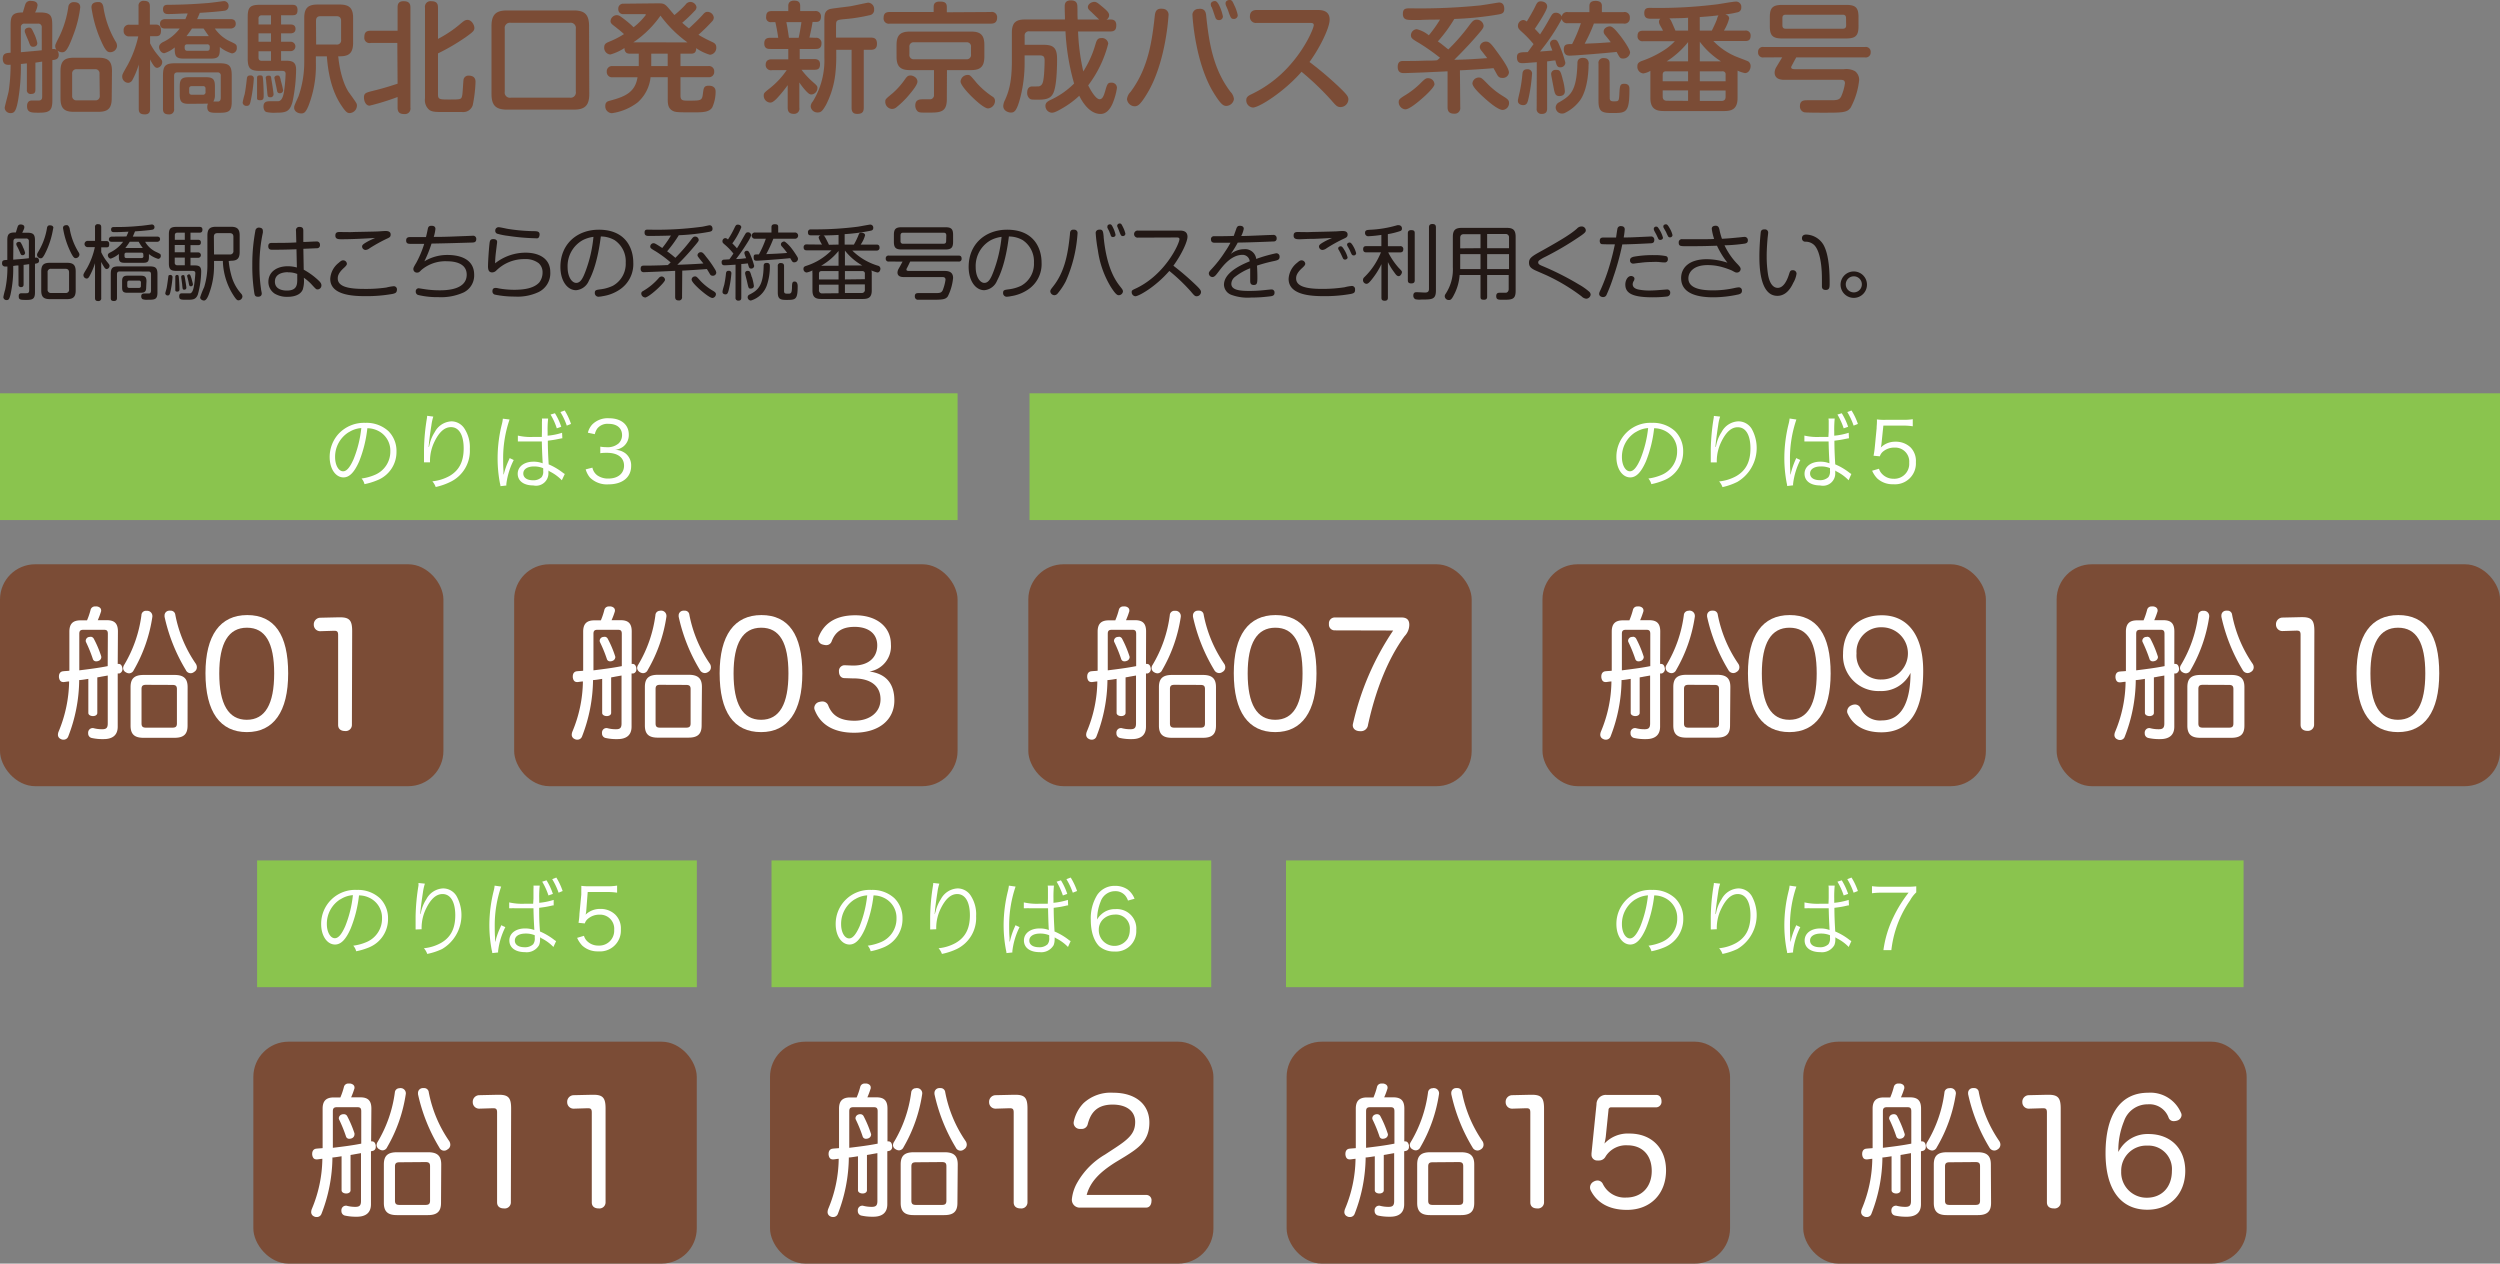 <svg xmlns="http://www.w3.org/2000/svg" viewBox="0 0 478.89 242.05"><rect x="0" y="0" width="478.89" height="242.05" fill="#808080" stroke="none"/><defs><style>.cls-1{fill:#221815;}.cls-2{fill:#7b4c36;}.cls-3{fill:#fff;}.cls-4{fill:#8ac44e;}</style></defs><title>bus-info_pc</title><g id="レイヤー_2" data-name="レイヤー 2"><g id="レイヤー_1-2" data-name="レイヤー 1"><path class="cls-1" d="M3.53,50.85c-.23,0-.4,0-1,.1A22.85,22.85,0,0,1,2,56.48c-.2.77-.33,1-.7,1a.6.6,0,0,1-.66-.57A13.3,13.3,0,0,1,1,55.44a20.62,20.62,0,0,0,.42-4.38l-.44,0a.57.57,0,0,1-.58-.66c0-.55.3-.58,1-.61V46c0-1.06.26-1.47,1.42-1.47h.22c.06-.17.31-1.08.41-1.27A.56.56,0,0,1,4,43c.11,0,.66.05.66.49,0,.2,0,.28-.4,1.09h1c1.17,0,1.44.39,1.44,1.47v3.3l.28,0a.44.44,0,0,1,.33.12.73.73,0,0,1,.17.46c0,.45-.3.51-.78.59V56c0,1.22-.41,1.45-1.58,1.45s-1.53,0-1.53-.69c0-.22,0-.56.5-.59l.9,0c.3,0,.6,0,.6-.57v-5c-.61.08-.67.1-1.07.14v3.74c0,.33-.12.52-.5.52a.44.44,0,0,1-.47-.52Zm-1-1.11c1.79-.14,2.33-.19,3-.28V46.22A.47.47,0,0,0,5,45.69H3.1c-.38,0-.53.21-.53.55Zm1.81-2.5a4.65,4.65,0,0,1,.47,1.2.46.46,0,0,1-.52.44c-.26,0-.31-.14-.5-.61a10.8,10.8,0,0,0-.58-1.2.9.9,0,0,1-.09-.33c0-.31.36-.41.47-.41C3.93,46.33,3.93,46.33,4.38,47.24Zm5.85-3.53a16.22,16.22,0,0,1-1.63,5c-.34.62-.5.77-.76.77a.71.71,0,0,1-.71-.66,1.26,1.26,0,0,1,.11-.38A12.7,12.7,0,0,0,9,43.69c0-.13.11-.53.5-.53C9.7,43.16,10.23,43.16,10.23,43.71ZM14.5,55.64c0,1.25-.49,1.66-1.68,1.66H9.56c-1.19,0-1.66-.41-1.66-1.66V52c0-1.25.47-1.66,1.66-1.66h3.26c1.18,0,1.68.39,1.68,1.66ZM13.23,52.2c0-.45-.2-.71-.69-.71H9.82a.62.62,0,0,0-.7.71v3.22a.61.61,0,0,0,.7.7h2.72a.61.61,0,0,0,.69-.7Zm.1-8.49a12.51,12.51,0,0,0,1.76,4.67.9.9,0,0,1,.13.39.74.74,0,0,1-.72.68c-.27,0-.44-.18-.77-.76a16.23,16.23,0,0,1-1.66-5c0-.56.52-.56.77-.56S13.29,43.56,13.33,43.71Z"/><path class="cls-1" d="M19.39,57.06a.52.52,0,0,1-.57.61c-.45,0-.62-.17-.62-.61V50.42A13.39,13.39,0,0,1,17.09,53c-.13.2-.25.36-.5.36a.66.66,0,0,1-.61-.64c0-.22.06-.33.7-1.38a14.25,14.25,0,0,0,1.49-4H16.79a.6.6,0,1,1,0-1.2H18.2V43.53a.5.5,0,0,1,.56-.59c.47,0,.63.17.63.59v2.65h.95c.21,0,.58,0,.58.59s-.22.61-.58.61h-.95v.94a9.48,9.48,0,0,0,1.17,1.89c.38.47.42.53.42.71a.61.61,0,0,1-.54.62.54.54,0,0,1-.41-.26,8.63,8.63,0,0,1-.64-1.11ZM24.21,45.3c.17-.36.28-.61.4-.92-1.73.08-2,.09-2.69.09-.28,0-.64,0-.64-.5s.38-.48.67-.48c1,0,2.68,0,4.84-.22.36,0,2.19-.27,2.3-.27a.49.49,0,0,1,.5.52.46.46,0,0,1-.41.48c-.3.07-2,.24-3.32.32-.14.35-.25.62-.42,1H30.1c.36,0,.56.16.56.5s-.32.5-.56.5H27.8a4.8,4.8,0,0,0,2,1.89c.95.44,1,.46,1,.79a.54.54,0,0,1-.5.59,5.21,5.21,0,0,1-1.77-.92v.55c0,.9-.26,1.12-1.11,1.12H23.89c-.86,0-1.12-.22-1.12-1.12v-.57a5,5,0,0,1-1.55.89c-.35,0-.56-.39-.56-.65s.2-.39.39-.5a6.84,6.84,0,0,0,2.53-2.07H21.44c-.32,0-.58-.11-.58-.5s.39-.5.58-.5ZM22.92,52c-.34,0-.51.16-.51.52v4.53c0,.19,0,.61-.57.61s-.62-.25-.62-.61V52.5c0-1.15.31-1.47,1.47-1.47h6c1.12,0,1.47.31,1.47,1.47v3.55c0,1.37-.58,1.37-1.86,1.37a2.54,2.54,0,0,1-1-.11.66.66,0,0,1-.25-.53c0-.56.38-.56.83-.56h.7c.27-.06.35-.28.35-.55V52.53c0-.35-.16-.52-.5-.52ZM28,55.08c0,.79-.3,1-1.06,1H24.39c-.76,0-1-.25-1-1V53.87c0-.76.25-1.06,1-1.06H27c.75,0,1.06.25,1.06,1.06Zm-.55-6.31a.32.32,0,0,0-.37-.37H24.22a.33.33,0,0,0-.37.37v.28c0,.27.12.38.37.38H27.1a.33.33,0,0,0,.37-.38Zm-.09-1.26a9.67,9.67,0,0,1-.8-1.21h-1.7A12,12,0,0,1,24,47.51ZM27,54.14a.35.35,0,0,0-.38-.39H24.75c-.26,0-.37.14-.37.39v.62c0,.24.09.39.37.39h1.86a.34.34,0,0,0,.38-.39Z"/><path class="cls-1" d="M33.05,53.07A19.25,19.25,0,0,1,32.62,56c-.1.35-.16.6-.49.6a.45.45,0,0,1-.47-.41c0-.11.24-.89.27-1.06.11-.58.26-1.74.32-2.18,0-.28.27-.28.44-.28S33.05,52.86,33.05,53.07Zm3.44-7.14h1.43c.39,0,.56.18.56.51s-.11.52-.56.52H36.49v1.39h1.4a.52.52,0,0,1,.59.52.51.51,0,0,1-.59.51h-1.4v1.46h.75c.88,0,1.3.2,1.3,1.14a17.62,17.62,0,0,1-.64,4.44c-.39,1-1,1-2.11,1s-1.46,0-1.46-.65.4-.58.79-.58c.06,0,1.28,0,1.33,0,.42-.12.62-.78.76-1.75s.21-2.05.21-2.1c0-.43-.33-.45-.6-.45h-3c-1.14,0-1.47-.31-1.47-1.45V44.93c0-1.13.3-1.47,1.47-1.47h4.37c.2,0,.59,0,.59.54s-.36.57-.59.57H36.49Zm-1.09,0V44.57H34c-.38,0-.51.2-.51.5v.86Zm0,1H33.47v1.39H35.4Zm0,2.42H33.47v.94a.46.46,0,0,0,.51.52H35.4ZM34.24,53c.06.53.13,1.71.14,2.38,0,.17,0,.48-.42.48s-.38-.23-.38-.37,0-1.11,0-1.3,0-1,0-1.19a.31.31,0,0,1,.35-.33C34.15,52.68,34.21,52.76,34.24,53Zm1.16.13c.06.32.3,1.72.3,2a.37.37,0,0,1-.41.36c-.31,0-.31-.14-.38-.81,0-.27-.2-1.44-.2-1.69a.29.29,0,0,1,.28-.28C35.3,52.67,35.32,52.71,35.4,53.14Zm1.22,0c.06.24.34,1.19.34,1.35a.38.38,0,0,1-.4.36c-.29,0-.3-.14-.41-.63,0-.22-.31-1.28-.31-1.37s.17-.29.37-.29S36.48,52.71,36.62,53.18ZM43.81,50a15.38,15.38,0,0,0,.46,2.58,8.47,8.47,0,0,0,1.94,3.69.85.85,0,0,1,.23.53.79.79,0,0,1-.75.73c-.2,0-.36,0-1-1a12.78,12.78,0,0,1-2-6.55H41v.9A15,15,0,0,1,40.14,56c-.24.72-.58,1.57-1.07,1.57-.28,0-.73-.22-.73-.61A16.28,16.28,0,0,1,39.11,55a14.17,14.17,0,0,0,.62-4.29v-5.6c0-1.28.5-1.67,1.67-1.67h2.84c1.21,0,1.67.44,1.67,1.67v3.16c0,1.22-.44,1.68-1.67,1.68ZM41,48.74h3a.62.62,0,0,0,.71-.7V45.36c0-.47-.22-.7-.71-.7H41.67c-.5,0-.7.23-.7.7Z"/><path class="cls-1" d="M50.35,44.21a1.77,1.77,0,0,1,0,.37A28.8,28.8,0,0,0,49.83,48c-.13,1.44-.13,2.38-.13,2.93a28.79,28.79,0,0,0,.3,4.41c0,.18.14.7.14.86,0,.37-.2.64-.7.64s-.63-.17-.72-.67a32.93,32.93,0,0,1-.39-5.35,34.72,34.72,0,0,1,.58-6.57.68.68,0,0,1,.87-.63C50.08,43.66,50.35,43.8,50.35,44.21Zm6.35,0a.62.62,0,0,1,.7-.74c.64,0,.7.39.7.72l0,2.16c.69,0,1.8-.09,2.49-.09a.6.6,0,0,1,.7.65.56.56,0,0,1-.5.64c-.17,0-2.31.1-2.68.11l.07,4a13.65,13.65,0,0,1,2.77,2c.45.41.62.69.62,1a.76.76,0,0,1-.7.78c-.28,0-.3,0-1.05-.81A8.83,8.83,0,0,0,58.2,53.2,5.69,5.69,0,0,1,58,55.45c-.55,1.32-2.28,1.41-2.94,1.41a4.58,4.58,0,0,1-2.44-.61A2.68,2.68,0,0,1,51.41,54c0-1.94,1.64-3,3.71-3a6.58,6.58,0,0,1,1.75.24l-.08-3.49c-1.55.06-3.11.09-4.66.09-.22,0-.74,0-.74-.67s.47-.64.88-.64c1.5,0,3,0,4.49-.09Zm-1.55,7.93c-.53,0-2.49.09-2.49,1.81,0,1.56,1.64,1.71,2.28,1.71,2,0,2-1.18,2-2.29,0-.23,0-.44,0-.89A4.38,4.38,0,0,0,55.15,52.17Z"/><path class="cls-1" d="M75.21,56.3a28.33,28.33,0,0,1-5.24.43c-2.49,0-6.71-.23-6.71-3.31a4.18,4.18,0,0,1,1.63-3.08c.43-.39.61-.47.82-.47a.71.71,0,0,1,.74.64c0,.17-.06.33-.53.77-1.19,1.06-1.22,1.7-1.22,2.06,0,1.63,2.24,2,5,2A27.93,27.93,0,0,0,74,55.08a8.44,8.44,0,0,1,1.38-.25.6.6,0,0,1,.66.64C76,56.05,75.8,56.16,75.21,56.3ZM65.46,45.83c-.62,0-1.22,0-1.22-.7,0-.49.22-.69.79-.69.42,0,2.3.05,2.67,0,4-.08,4.49-.09,4.91-.12,1-.07,1.1-.07,1.28-.07s.94,0,.94.66c0,.49-.2.58-.89.89a30.26,30.26,0,0,0-3.13,1.75,1.49,1.49,0,0,1-.76.33.68.68,0,0,1-.69-.65c0-.3.22-.49,1.13-1,.2-.12,1.17-.56,1.37-.65C69.72,45.71,67.37,45.83,65.46,45.83Z"/><path class="cls-1" d="M81.29,50.06a8.42,8.42,0,0,1,4.45-1.22c1.49,0,5.09.32,5.09,3.8a3.62,3.62,0,0,1-2,3.37,10.46,10.46,0,0,1-4.86.91,15.78,15.78,0,0,1-3.86-.41.65.65,0,0,1-.47-.65.57.57,0,0,1,.59-.64l1.16.18a18.7,18.7,0,0,0,2.75.21c1.16,0,5.26,0,5.26-3,0-2.25-2.43-2.56-3.72-2.56a7.09,7.09,0,0,0-5,1.7c-.31.33-.45.47-.78.47a.68.68,0,0,1-.72-.63c0-.25,0-.32.59-1.31a19.64,19.64,0,0,0,1.49-3.57l-2.56,0c-.44,0-.9,0-.9-.64s.47-.66.88-.66H81.6c.19-.78.22-.92.34-1.53.07-.31.13-.63.72-.63.36,0,.75.11.75.6a8,8,0,0,1-.32,1.53c2.5,0,3.75-.08,6-.16l1.44-.06a.6.6,0,0,1,.7.66c0,.61-.47.62-.72.64-2.61.08-5.44.16-7.85.2A23,23,0,0,1,81.29,50.06Z"/><path class="cls-1" d="M100.68,48.4c2.48,0,4.73,1.06,4.73,3.72a4,4,0,0,1-2.23,3.82,9.41,9.41,0,0,1-4.57.87,18.65,18.65,0,0,1-3.8-.37.63.63,0,0,1-.48-.66c0-.31.09-.63.64-.63a3.24,3.24,0,0,1,.59.1,17.37,17.37,0,0,0,2.94.26c2.07,0,3.85-.34,4.82-1.43a3.13,3.13,0,0,0,.61-1.94,2.3,2.3,0,0,0-.74-1.72,4.12,4.12,0,0,0-2.67-.79A7.61,7.61,0,0,0,95,51.89a1.13,1.13,0,0,1-.72.29c-.5,0-.8-.28-.8-1.15s.17-3.35.28-4.31c.06-.53.11-.92.72-.92.28,0,.75.06.75.56,0,.08-.22,1.82-.25,2.08a19.78,19.78,0,0,0-.14,2A9.46,9.46,0,0,1,100.68,48.4Zm1.84-2.76a40.7,40.7,0,0,1-5.13-.45,13.61,13.61,0,0,1-2.14-.42.57.57,0,0,1-.38-.56.64.64,0,0,1,.64-.69c.25,0,1.4.25,1.63.3a34.37,34.37,0,0,0,5.07.46c.59,0,1.25,0,1.14.77S102.79,45.64,102.52,45.64Z"/><path class="cls-1" d="M112.81,53.75a2.91,2.91,0,0,1-2.46,1.84c-1.69,0-3-1.81-3-4.46,0-4.42,3.23-7.13,7.36-7.13,5.22,0,6.6,3.66,6.6,6.29a5.85,5.85,0,0,1-2.66,5.22,7.87,7.87,0,0,1-3.17,1.22,5.13,5.13,0,0,1-.8.11.7.7,0,0,1-.74-.75c0-.53.29-.56,1.08-.67a7.48,7.48,0,0,0,2.4-.69,4.81,4.81,0,0,0,2.44-4.42A4.88,4.88,0,0,0,117.73,46a5.31,5.31,0,0,0-2.64-.7C114.48,50.2,113.39,52.7,112.81,53.75ZM111.63,46a5.67,5.67,0,0,0-2.9,5.19c0,1.85.82,3,1.65,3s1.29-.94,1.74-2.12a25.36,25.36,0,0,0,1.56-6.7A6.29,6.29,0,0,0,111.63,46Z"/><path class="cls-1" d="M130.65,56.88a.58.58,0,0,1-.66.67c-.58,0-.66-.36-.66-.67v-5l-3.19.15-2.78.11c-.17,0-.64,0-.64-.65s.42-.6.7-.61c1.11,0,1.3,0,3.13-.05l1.38-.06.54-.5a22.68,22.68,0,0,0-2.91-2.15c-.92-.53-1-.64-1-.9a.64.64,0,0,1,.63-.63c.25,0,.47.14,1.67.91a19.7,19.7,0,0,0,1.66-2.38c-1,.05-3.74.08-4.05.08-.52,0-1,0-1-.64s.39-.57.85-.57a64.63,64.63,0,0,0,9.94-.53c.27,0,1.49-.31,1.68-.31.44,0,.55.44.55.67,0,.41-.24.5-.58.58a41.33,41.33,0,0,1-5.88.66,24.9,24.9,0,0,1-2.24,3.08,19.83,19.83,0,0,1,1.58,1.25,33.58,33.58,0,0,0,3.22-3.74c.25-.31.42-.33.55-.33a.67.67,0,0,1,.7.63c0,.17,0,.25-.86,1.25a47.14,47.14,0,0,1-3.24,3.52c.15,0,3.31-.11,5-.25-.16-.2-.89-1.08-1-1.27a.52.52,0,0,1-.13-.34.63.63,0,0,1,.64-.55c.24,0,.44.09,1,.86a19.79,19.79,0,0,1,1.71,2.42,1.5,1.5,0,0,1,.25.66.65.65,0,0,1-.7.57.54.54,0,0,1-.5-.29c-.1-.15-.52-.89-.61-1-.66.07-3.91.28-4.71.31Zm-7.12.09a.76.76,0,0,1-.69-.75.48.48,0,0,1,.25-.42,11.75,11.75,0,0,0,3.1-2.54.78.78,0,0,1,.53-.3.67.67,0,0,1,.67.65C127.39,54.12,124.31,57,123.53,57Zm12.95.11c-.62,0-2.52-1.71-2.67-1.85-.46-.44-1.33-1.26-1.33-1.69a.64.64,0,0,1,.64-.59c.26,0,.3,0,1.08.88a11,11,0,0,0,2.47,1.93c.2.13.42.27.47.52A.75.75,0,0,1,136.48,57.08Z"/><path class="cls-1" d="M140.9,50.7c-1.22.08-1.86.12-2.06.12s-.61,0-.61-.58a.45.45,0,0,1,.39-.5c.12,0,.91-.06,1.09-.06.18-.23.41-.56.78-1.11A11.66,11.66,0,0,0,139,47c-.55-.47-.61-.52-.61-.8a.58.58,0,0,1,.55-.59c.14,0,.26.06.51.26a17.55,17.55,0,0,0,1.14-2c.32-.67.39-.84.74-.84s.67.19.67.51a13.41,13.41,0,0,1-1.72,3.08c.41.4.69.72.89.94.55-.84,1-1.73,1.57-2.69.14-.23.25-.37.51-.37a.62.62,0,0,1,.66.55,7.07,7.07,0,0,1-.7,1.36A38.64,38.64,0,0,1,141,49.62c.78,0,1.22-.08,1.93-.16a6.21,6.21,0,0,1-.35-1,.47.47,0,0,1,.5-.42c.28,0,.39.14.71.89a13.65,13.65,0,0,1,.68,2,.55.55,0,0,1-.57.52c-.38,0-.44-.21-.65-1-.62.08-.95.11-1.25.12V57c0,.23,0,.59-.56.59a.51.51,0,0,1-.55-.59Zm-.8,1.7a20,20,0,0,1-.51,3.16c-.16.61-.27.83-.63.83-.18,0-.56-.09-.56-.47s.3-1.2.34-1.41a18.92,18.92,0,0,0,.33-2.16c.05-.4.25-.48.55-.48A.46.46,0,0,1,140.1,52.4Zm3.93.66a9.73,9.73,0,0,1,.38,1.69c0,.47-.4.53-.63.53-.39,0-.39-.06-.7-1.44-.05-.23-.35-1.31-.35-1.5a.44.44,0,0,1,.5-.45C143.64,51.89,143.7,52,144,53.06ZM147.47,51a11,11,0,0,1-.58,3.67,4.63,4.63,0,0,1-3.06,2.9.64.64,0,0,1-.61-.64.56.56,0,0,1,.39-.52c1.59-.83,2.59-1.66,2.67-5.4,0-.25,0-.65.6-.65S147.47,50.79,147.47,51Zm-2.8-5.27a.6.6,0,1,1,0-1.19h3.11v-1c0-.18,0-.59.64-.59s.65.27.65.59v1h3.14a.6.6,0,1,1,0,1.19h-4.07a25.48,25.48,0,0,1-1.36,2.95c1.35-.06,2.87-.12,4-.23a12.36,12.36,0,0,0-1-1.24.57.57,0,0,1-.19-.4c0-.38.41-.55.62-.55s.88.66,1.24,1.09a16.48,16.48,0,0,1,1.3,1.88.77.77,0,0,1,.11.38.7.7,0,0,1-.74.64c-.29,0-.34-.1-.75-.8-1.69.19-6,.49-6.36.49s-.64,0-.64-.65.26-.53,1-.56a19.45,19.45,0,0,0,1.33-3Zm5.52,10c0,.53.25.53.86.53s.61-.38.66-1.1c0-1,.08-1.23.52-1.23s.57.48.57.86c0,2.66-.39,2.66-2.23,2.66-1.18,0-1.58-.24-1.58-1.47v-5a.51.51,0,0,1,.58-.59c.61,0,.62.39.62.61Z"/><path class="cls-1" d="M157.46,46.85a6.83,6.83,0,0,1-.64-1.3.48.48,0,0,1,.39-.47c-.41,0-1.3,0-1.72,0s-.72,0-.72-.59a.51.51,0,0,1,.44-.55h1a63.92,63.92,0,0,0,8.08-.51c.38-.05,2.21-.41,2.41-.41a.58.58,0,0,1,.58.62c0,.46-.31.52-.58.57a35.22,35.22,0,0,1-4.9.64v2h1.77a13.67,13.67,0,0,0,.91-1.89c.09-.24.17-.38.51-.38s.72.14.72.49a5.67,5.67,0,0,1-.84,1.78h3c.19,0,.61,0,.61.56A.52.52,0,0,1,168,48h-4.74a11.8,11.8,0,0,0,4.92,2.9.59.59,0,0,1,.47.57c0,.33-.21.73-.58.73a6.38,6.38,0,0,1-1.15-.4,1.93,1.93,0,0,1,.07.53v3.3c0,1.34-.63,1.64-1.68,1.64h-8c-1.1,0-1.68-.33-1.68-1.64v-3.3a2.13,2.13,0,0,1,0-.53,4.05,4.05,0,0,1-1.11.4.66.66,0,0,1-.61-.7c0-.35.17-.44.45-.55a11.75,11.75,0,0,0,4.92-3h-4.73c-.19,0-.61,0-.61-.57a.52.52,0,0,1,.61-.56Zm-.58,6.68h3.75v-1.6h-3.25c-.34,0-.5.17-.5.52Zm3.75,2.64V54.53h-3.75v1a.58.58,0,0,0,.67.67Zm0-8.1a11.93,11.93,0,0,1-3.33,2.83h3.33Zm0-1.22V45c-1,.06-1.06.06-2.94.11.13,0,.22.07.43.45s.48.92.67,1.33Zm1.22,4h3.32A11.21,11.21,0,0,1,161.85,48Zm3.82,2.63V52.45a.45.45,0,0,0-.5-.52h-3.32v1.6Zm0,1h-3.82v1.64H165a.58.58,0,0,0,.67-.67Z"/><path class="cls-1" d="M170.28,50.1a.52.52,0,0,1-.61-.56.52.52,0,0,1,.61-.58H183.6c.18,0,.6,0,.6.56a.51.51,0,0,1-.6.58h-9.25c-.16.33-.33.71-.6,1.22a.69.69,0,0,0-.12.33c0,.24.32.25.47.25h6.69c.64,0,1.78,0,1.78,1.35a9.9,9.9,0,0,1-1,3.5c-.45.67-1.17.67-3.39.67-.35,0-2.3,0-2.46,0a.63.63,0,0,1-.48-.67c0-.61.42-.61.81-.61l3,0c.93,0,1.27,0,1.54-.56a8.74,8.74,0,0,0,.53-2c0-.51-.42-.51-.69-.51h-7.33c-.24,0-1.18,0-1.18-.86a1.46,1.46,0,0,1,.21-.71c.29-.51.34-.61.76-1.39Zm12.29-3.78c0,1.12-.36,1.47-1.47,1.47h-8.4c-1.11,0-1.47-.35-1.47-1.47V45c0-1.09.33-1.47,1.47-1.47h8.4c1.13,0,1.47.35,1.47,1.47Zm-1.3-1.22c0-.33-.14-.52-.5-.52H173c-.34,0-.5.17-.5.52v1.08a.45.45,0,0,0,.5.51h7.74c.35,0,.5-.17.5-.51Z"/><path class="cls-1" d="M191,53.75a2.91,2.91,0,0,1-2.45,1.84c-1.69,0-3-1.81-3-4.46,0-4.42,3.24-7.13,7.37-7.13,5.22,0,6.6,3.66,6.6,6.29a5.85,5.85,0,0,1-2.66,5.22,7.91,7.91,0,0,1-3.18,1.22,5,5,0,0,1-.8.11.69.69,0,0,1-.73-.75c0-.53.28-.56,1.08-.67a7.5,7.5,0,0,0,2.39-.69,4.79,4.79,0,0,0,2.44-4.42A4.9,4.9,0,0,0,195.91,46a5.34,5.34,0,0,0-2.65-.7C192.66,50.2,191.56,52.7,191,53.75ZM189.81,46a5.66,5.66,0,0,0-2.91,5.19c0,1.85.83,3,1.66,3s1.28-.94,1.73-2.12a25.8,25.8,0,0,0,1.57-6.7A6.15,6.15,0,0,0,189.81,46Z"/><path class="cls-1" d="M206.41,44.71a26.65,26.65,0,0,1-2.26,9.18,12.67,12.67,0,0,1-1.62,2.41.86.86,0,0,1-.56.25.81.81,0,0,1-.78-.72c0-.27.16-.47.48-.88,2.21-2.75,2.9-6.1,3.29-10.15,0-.42.12-.89.84-.8A.62.62,0,0,1,206.41,44.71Zm5,.68c.58,6.1,2.39,8.53,3.22,9.56.34.44.48.61.48.89a.82.82,0,0,1-.78.71c-.28,0-.59-.07-1.62-1.71a18.41,18.41,0,0,1-2.41-6.94,27.34,27.34,0,0,1-.41-3.19.62.62,0,0,1,.61-.71C211.28,43.89,211.31,44.32,211.42,45.39Zm.72-1.76a.7.7,0,0,1,0-.25c0-.33.34-.41.48-.41.29,0,.38.19.62.67a5.71,5.71,0,0,1,.46,1.33c0,.42-.46.44-.51.44a.42.42,0,0,1-.41-.3c0-.11-.25-.65-.28-.76S212.18,43.77,212.14,43.63Zm1.92-.17a.82.82,0,0,1-.05-.22.47.47,0,0,1,.5-.43c.27,0,.35.16.58.63a5.55,5.55,0,0,1,.5,1.33.47.47,0,0,1-.48.45c-.35,0-.39-.12-.74-1C214.34,44.11,214.11,43.61,214.06,43.46Z"/><path class="cls-1" d="M218,45.52a.68.68,0,1,1,0-1.35H226c.65,0,1.47.13,1.47,1.19,0,.85-1,3.19-2.7,5.54A50.44,50.44,0,0,1,229,54.53c1,.95,1.06,1.16,1.06,1.44a.84.84,0,0,1-.83.78c-.34,0-.47-.14-1.19-1a35.11,35.11,0,0,0-4.05-3.85c-2.71,3.11-5.88,4.85-6.51,4.85a.78.78,0,0,1-.7-.8c0-.33.09-.37,1-.79,5.54-2.73,8.15-8.54,8.15-9.34,0-.31-.26-.33-.56-.33Z"/><path class="cls-1" d="M236.78,43.94c.14-.41.25-.69.71-.69.15,0,.76,0,.76.58a4.78,4.78,0,0,1-.49,1.38c.85,0,1.94-.05,3.4-.11,1.79-.08,2.62-.1,2.7-.1a.6.6,0,0,1,.69.64.53.53,0,0,1-.52.61c-.12,0-3.89.18-6.93.22a20.72,20.72,0,0,1-1.34,2.18,4.21,4.21,0,0,1,2.56-.92,2.14,2.14,0,0,1,2.32,1.87,27.8,27.8,0,0,1,3.83-1.09.63.63,0,0,1,.64.72c0,.48-.34.62-1,.76a29.87,29.87,0,0,0-3.33.89c.06.66.08,1.8.08,2.12,0,1.12,0,1.59-.69,1.59s-.69-.47-.69-.92,0-1.6,0-1.86,0-.3,0-.43A11.55,11.55,0,0,0,236.62,53a1.75,1.75,0,0,0-.75,1.37c0,1.22,1.7,1.36,3.47,1.36a26.42,26.42,0,0,0,2.8-.15c.78-.08,1.25-.13,1.36-.13a.56.56,0,0,1,.64.63c0,.4-.19.59-.7.67a29.81,29.81,0,0,1-3.83.25,9,9,0,0,1-3.76-.53,2.13,2.13,0,0,1-1.39-1.92c0-2.1,2.63-3.57,4.93-4.49A1.36,1.36,0,0,0,238,48.82c-2.12,0-3.69,2.06-4.47,3.08-.64.85-.89,1.17-1.3,1.17a.71.71,0,0,1-.67-.72c0-.17.09-.34.44-.72a22.77,22.77,0,0,0,2.7-3.47,14.88,14.88,0,0,0,1-1.66l-3,0c-.2,0-.73,0-.73-.64a.54.54,0,0,1,.51-.61c.11,0,3.25,0,3.87-.07C236.42,44.91,236.65,44.33,236.78,43.94Z"/><path class="cls-1" d="M258.79,56.3a28.33,28.33,0,0,1-5.24.43c-2.48,0-6.71-.23-6.71-3.31a4.21,4.21,0,0,1,1.63-3.08c.44-.39.61-.47.83-.47a.71.71,0,0,1,.73.64c0,.17-.06.33-.53.77-1.19,1.06-1.22,1.7-1.22,2.06,0,1.63,2.24,2,5,2a28.13,28.13,0,0,0,4.26-.31,8.45,8.45,0,0,1,1.37-.25.6.6,0,0,1,.66.64C259.59,56.05,259.39,56.16,258.79,56.3Zm-7-10.55c-1.4,0-2.41.08-2.77.08-.63,0-1.22,0-1.22-.7,0-.49.22-.69.78-.69.41,0,2.19.05,2.55,0,3.88-.08,4.38-.11,4.79-.12,1-.07,1.09-.07,1.28-.07s.94,0,.94.66c0,.49-.21.58-.89.89a29.23,29.23,0,0,0-3.13,1.75,1.55,1.55,0,0,1-.77.33.68.68,0,0,1-.69-.65c0-.3.22-.49,1.13-1,.2-.12,1.17-.56,1.38-.65C254.07,45.64,252.68,45.72,251.82,45.75Zm4.61,2.07a.43.43,0,0,1-.06-.24c0-.28.3-.4.48-.4s.32.08.64.61a5.36,5.36,0,0,1,.68,1.51c0,.33-.33.43-.5.43a.43.43,0,0,1-.39-.25c-.07-.14-.35-.75-.41-.88S256.48,47.93,256.43,47.82Zm1.88-.41c-.22-.36-.24-.45-.24-.56,0-.27.3-.39.49-.39s.37.14.72.75a5,5,0,0,1,.53,1.3.45.45,0,0,1-.47.42.43.43,0,0,1-.39-.22c-.08-.13-.33-.7-.38-.81Z"/><path class="cls-1" d="M265.86,47.16h2.31a.54.54,0,0,1,.64.6c0,.56-.4.59-.64.59h-2.25a14,14,0,0,0,1.95,2.89c.66.69.68.71.68.91s-.25.75-.63.75-.63-.44-.88-.78a11.84,11.84,0,0,1-1.18-1.92V57c0,.2,0,.61-.61.61s-.63-.34-.63-.61v-6.4a14.55,14.55,0,0,1-1.8,2.87c-.56.72-.81.9-1.08.9a.71.71,0,0,1-.65-.73.7.7,0,0,1,.2-.49,13.44,13.44,0,0,0,2.24-2.81,15.69,15.69,0,0,0,1-2h-2.75c-.22,0-.66,0-.66-.59s.35-.6.66-.6h2.83V45a23.78,23.78,0,0,1-2.44.25.61.61,0,0,1-.69-.64c0-.51.35-.55.83-.59a21.91,21.91,0,0,0,5.35-.88,1.39,1.39,0,0,1,.33,0,.6.6,0,0,1,.56.65.44.44,0,0,1-.3.46,15.28,15.28,0,0,1-2.4.6ZM271,53.65c0,.24,0,.64-.66.64s-.66-.39-.66-.64V44.71c0-.18,0-.63.63-.63s.69.24.69.63Zm4.06,2c0,1.73-.76,1.73-2.78,1.73a3.6,3.6,0,0,1-1.16-.06.75.75,0,0,1-.39-.7c0-.65.45-.65.63-.65s1.42.07,1.59.07c.49,0,.78-.13.78-.72V43.55c0-.17,0-.64.65-.64.48,0,.68.19.68.64Z"/><path class="cls-1" d="M284.87,52.68v4.1c0,.24,0,.64-.6.64s-.67-.17-.67-.64v-4.1h-4a9.54,9.54,0,0,1-1.08,3.79c-.5,1-.72,1-1,1a.76.76,0,0,1-.77-.71.75.75,0,0,1,.14-.43,8.47,8.47,0,0,0,1.41-5.16v-5.8c0-1.31.5-1.72,1.72-1.72h8.59c1.19,0,1.72.37,1.72,1.72V55.75c0,1.67-.77,1.67-2.49,1.67-.81,0-1.23,0-1.23-.7,0-.39.17-.64.59-.64.2,0,1.08,0,1.25,0s.55-.18.55-.72V52.68Zm-1.27-5.14V44.86h-3.2c-.47,0-.69.24-.69.71v2Zm0,1.14h-3.89v2.86h3.89Zm1.27-1.14h4.19v-2a.62.62,0,0,0-.7-.71h-3.49Zm4.19,1.14h-4.19v2.86h4.19Z"/><path class="cls-1" d="M294.34,51.9c-1.16-.5-1.45-.89-1.45-1.58,0-.92.62-1.27,2.56-2.34,4.12-2.3,5.54-3.24,6.62-4.18a1.19,1.19,0,0,1,.83-.42.79.79,0,0,1,.87.72c0,.31-.15.48-.79.95a59.1,59.1,0,0,1-7,4.16,6.81,6.81,0,0,0-1.12.66.49.49,0,0,0-.21.39c0,.33.27.47.74.67a53.86,53.86,0,0,1,7.07,3.57,11.6,11.6,0,0,1,2,1.41.83.83,0,0,1,.24.54.89.89,0,0,1-.82.77,1.45,1.45,0,0,1-.92-.45,36.29,36.29,0,0,0-6.79-4.07Z"/><path class="cls-1" d="M309.82,43.85a.62.62,0,0,1,.66-.54c.4,0,.75.16.75.63a14.31,14.31,0,0,1-.2,1.55c1.43,0,2.08-.05,4.12-.14l1.05-.05a.6.6,0,0,1,.69.66c0,.62-.41.64-.81.65-1.61.08-3,.16-5.32.21A48.9,48.9,0,0,1,309.07,53a32.18,32.18,0,0,1-1.34,3.51.7.7,0,0,1-.65.4c-.29,0-.75-.17-.75-.61,0-.2.05-.34.32-.89a36.59,36.59,0,0,0,1.76-4.85c.54-1.86.75-2.92.93-3.75-.43,0-2.27,0-2.54-.05-.11,0-.36-.17-.36-.61,0-.62.43-.65.71-.65h2.42C309.6,45.27,309.77,44.08,309.82,43.85Zm9.49,12.95a22.2,22.2,0,0,1-2.72.15c-3.73,0-5.25-.7-5.25-2.44,0-.81.45-1.64,1.11-1.64.23,0,.64.16.64.5a1.07,1.07,0,0,1-.09.39,1.24,1.24,0,0,0-.25.69c0,.7.7.91,1.06,1a10.28,10.28,0,0,0,2.19.2c.75,0,1.64-.07,2.5-.14l.8-.06a.58.58,0,0,1,.64.64A.69.69,0,0,1,319.31,56.8Zm-.46-6.53c-.15,0-.36,0-1.15-.09a10.6,10.6,0,0,0-1.09,0,18.65,18.65,0,0,0-2.57.18c-.18,0-1,.14-1.22.14a.59.59,0,0,1-.58-.63c0-.48.37-.59.69-.69a20.54,20.54,0,0,1,3.94-.31,10.68,10.68,0,0,1,2.3.2c.32.14.32.38.32.66A.58.58,0,0,1,318.85,50.27Zm-2-6.19a.46.46,0,0,1-.06-.25.44.44,0,0,1,.48-.42c.23,0,.31.11.63.62a5.81,5.81,0,0,1,.65,1.49c0,.41-.47.44-.53.44a.41.41,0,0,1-.33-.16l-.44-.92C317.17,44.75,316.87,44.19,316.83,44.08Zm1.83-.45a.51.51,0,0,1-.06-.25c0-.32.31-.41.5-.41s.35.09.73.78a4.52,4.52,0,0,1,.53,1.29.47.47,0,0,1-.5.43.41.41,0,0,1-.33-.17,7.07,7.07,0,0,1-.4-.84Z"/><path class="cls-1" d="M327.9,43.83c0-.53.51-.59.75-.59.51,0,.64.36.73.79a11.94,11.94,0,0,0,.47,1.71c1-.05,2-.13,3-.24.21,0,1.08-.12,1.27-.12a.62.62,0,0,1,.69.69c0,.36-.2.51-.56.59a30.6,30.6,0,0,1-3.91.33,13.37,13.37,0,0,0,2.22,3.32c.72.75.87.93.87,1.25a.7.7,0,0,1-.73.65c-.19,0-.25,0-.94-.39a16.08,16.08,0,0,0-1.91-.67,10.32,10.32,0,0,0-2.77-.37c-2.58,0-3.66,1.29-3.66,2.54,0,2,2.62,2.3,4.7,2.3a18.72,18.72,0,0,0,4.27-.48,5.16,5.16,0,0,1,.67-.1.6.6,0,0,1,.62.66c0,.33-.14.55-.62.69a22.43,22.43,0,0,1-4.88.56c-2.38,0-6.15-.42-6.15-3.69,0-1.92,1.47-3.61,4.93-3.61a13.09,13.09,0,0,1,3.94.67,16.46,16.46,0,0,1-2-3.25c-3,.09-3.12.09-6,.09-.93,0-1.33,0-1.33-.67a.6.6,0,0,1,.7-.67c.85,0,2.22,0,3.08,0,1.39,0,2.79,0,3-.06A10,10,0,0,1,327.9,43.83Z"/><path class="cls-1" d="M338.7,44.6c0,.17-.1.92-.11,1.06-.08.92-.17,2.17-.17,3.38a22.35,22.35,0,0,0,.25,3.5c.09.6.48,2.6,1.87,2.6,1.13,0,1.8-1.47,2.15-2.57.18-.57.25-.81.72-.81a.68.68,0,0,1,.73.64,4.7,4.7,0,0,1-.63,1.78c-.53,1.16-1.45,2.49-3.05,2.49-3.44,0-3.44-6-3.44-7.62a44.36,44.36,0,0,1,.27-4.63c.12-.48.49-.48.77-.48A.6.6,0,0,1,338.7,44.6ZM349,54.73c0-.2,0-1.14,0-1.33,0-1.2-.08-5-1.46-6.44a2.36,2.36,0,0,0-1.7-.66.63.63,0,0,1-.66-.69c0-.17.06-.68.81-.68a4,4,0,0,1,3.29,1.94c1.15,2,1.2,5.67,1.2,7.36,0,.78,0,1.31-.75,1.31S349,55,349,54.73Z"/><path class="cls-1" d="M357.63,54.47A2.53,2.53,0,1,1,355.11,52,2.53,2.53,0,0,1,357.63,54.47Zm-4.06,0a1.54,1.54,0,1,0,1.54-1.54A1.54,1.54,0,0,0,353.57,54.47Z"/><path class="cls-2" d="M5.15,12.14,4,12.26a38.14,38.14,0,0,1-.53,6.92c-.36,2-.69,2.48-1.37,2.48a1.08,1.08,0,0,1-1.2-1c0-.26.64-2.56.76-3.16a34.59,34.59,0,0,0,.37-5.1c-.6.05-1.5.12-1.5-1.17,0-1,.62-1.08,1.5-1.13V4.78c0-1.86.43-2.39,2.34-2.39.09-.23.42-1.47.55-1.72A1,1,0,0,1,6,.18c.36,0,1.19.07,1.19.83a3.68,3.68,0,0,1-.48,1.38h1c2,0,2.3.65,2.3,2.39V9.41a1.15,1.15,0,0,1,.8.11,1.09,1.09,0,0,1-.23-.67c0-.32.1-.48.9-2.09a19.36,19.36,0,0,0,1.61-5.45,1,1,0,0,1,1.08-.9c.62,0,1.2.19,1.2,1a21.7,21.7,0,0,1-1.29,5.2c-1.1,3-1.56,3.4-2.16,3.4A1.43,1.43,0,0,1,11,9.68a1.53,1.53,0,0,1,.25.83c0,.83-.6.94-1.22,1v7.73c0,2-.58,2.35-2.62,2.35-1.38,0-2.23,0-2.23-1.27,0-.14,0-1,.8-1.06.16,0,1.2,0,1.24,0,.44,0,.86,0,.86-.76V11.8L6.78,12v5.19c0,.58-.23.81-.85.81a.7.7,0,0,1-.78-.81ZM4,10c2.12-.19,3-.26,4-.37V5.24a.65.65,0,0,0-.74-.71H4.74A.64.64,0,0,0,4,5.24Zm2.4-3.82a8,8,0,0,1,.75,2.07c0,.71-.73.71-.8.71-.48,0-.58-.23-.85-1C5.45,7.8,5,6.83,4.85,6.37a1,1,0,0,1-.11-.44c0-.53.59-.64.8-.64C6,5.29,6.09,5.5,6.42,6.21Zm15,12.67c0,2-.82,2.57-2.57,2.57H14.14c-1.72,0-2.55-.57-2.55-2.57V13.61c0-2,.83-2.55,2.55-2.55h4.74c1.72,0,2.57.55,2.57,2.55Zm-2.34-4.69a.79.79,0,0,0-.9-.9H14.72a.8.8,0,0,0-.9.9v4.16a.81.81,0,0,0,.9.9h3.49a.8.8,0,0,0,.9-.9ZM19.8,1.31a18.32,18.32,0,0,0,2.46,6.83,1.61,1.61,0,0,1,.16.67A1.3,1.3,0,0,1,21.11,10c-.58,0-1-.27-2.21-3.26a24.12,24.12,0,0,1-1.38-5.29c0-.6.25-1.06,1.34-1.06C19.59.39,19.73,1,19.8,1.31Z"/><path class="cls-2" d="M28.75,20.86c0,.32,0,1.05-1,1.05-.85,0-1.17-.29-1.17-1.05V12.37a15.87,15.87,0,0,1-1.24,3,1,1,0,0,1-.78.5,1.2,1.2,0,0,1-1.15-1.19c0-.35,0-.42,1-2.16a20.71,20.71,0,0,0,2.07-5.55H24.82a1,1,0,0,1-1.13-1.1,1,1,0,0,1,1.13-1.13h1.72V1.22a.92.92,0,0,1,1-1.06c.94,0,1.17.39,1.17,1.06V4.71h1.13c.64,0,1,.33,1,1.11s-.2,1.12-1,1.12H28.75V8.3a11.61,11.61,0,0,0,1.52,2.3c.73.87.8,1,.8,1.29A1.12,1.12,0,0,1,30.13,13c-.32,0-.62-.14-1.38-1.61Zm6.76-17.2c.23-.51.34-.81.44-1.08-1.13,0-2.49.11-3.64.11-.43,0-1.08,0-1.08-.92S31.9.92,32.45.92C34.34.9,36.82.83,39.53.6c.53,0,3.2-.39,3.36-.39a.89.89,0,0,1,.9.94.86.86,0,0,1-.78.9c-.74.13-3.18.32-4.74.41-.09.25-.19.48-.51,1.2h6.4c.55,0,1,.2,1,.92s-.69.89-1,.89h-3A7.21,7.21,0,0,0,44,7.89c1.22.57,1.36.64,1.36,1.22a1,1,0,0,1-.92,1.12A6.49,6.49,0,0,1,42.11,9v.43c0,1.48-.37,1.8-1.82,1.8h-5c-1.43,0-1.82-.32-1.82-1.8V9.08a5.53,5.53,0,0,1-2,1.11c-.64,0-1-.74-1-1.18s.37-.73.69-.92a8.52,8.52,0,0,0,3.26-2.62H31.65c-.56,0-1-.2-1-.92s.62-.89,1-.89Zm.67,16.23c-1.36,0-1.75-.39-1.75-1.75V16.53c0-1.35.39-1.74,1.75-1.74h3.26c1.33,0,1.73.39,1.73,1.74v1.61a2.39,2.39,0,0,1-.3,1.31h.87c.46,0,.55-.41.55-.75V14.51a.57.57,0,0,0-.64-.64H34c-.44,0-.65.2-.65.64v6.35a.91.91,0,0,1-1,1.05c-.92,0-1.13-.41-1.13-1.05V14.49c0-1.91.46-2.37,2.37-2.37H42c1.91,0,2.39.46,2.39,2.37v5c0,2-.69,2.12-2.69,2.12-1.29,0-2,0-2-1.15a1.31,1.31,0,0,1,.14-.6l-.39,0ZM39.67,9.73c.51,0,.51-.32.51-.74a.45.45,0,0,0-.51-.5H35.88c-.39,0-.51.2-.51.5s0,.74.51.74ZM40,6.92c-.32-.44-.58-.83-1-1.45H36.77c-.55.83-.87,1.22-1.05,1.45ZM39.37,17a.44.44,0,0,0-.5-.5H36.75c-.37,0-.51.18-.51.5v.62c0,.3.12.53.51.53h2.12a.46.46,0,0,0,.5-.53Z"/><path class="cls-2" d="M48.62,15.08A29.17,29.17,0,0,1,48,19.41c-.11.53-.23.87-.74.87a.71.71,0,0,1-.78-.62,11.47,11.47,0,0,1,.39-1.61c.19-1,.28-1.79.42-3,.07-.58.37-.6.76-.6A.56.56,0,0,1,48.62,15.08ZM53.84,4.69h1.77c.25,0,1,0,1,.85,0,.65-.46.85-1,.85H53.84V8h1.75a.9.9,0,1,1,0,1.79H53.84v1.84h.88c1.24,0,2,.21,2,1.72a31.16,31.16,0,0,1-.69,6.17c-.53,1.88-1.22,2.07-3.19,2.07A6.31,6.31,0,0,1,51,21.45c-.48-.2-.53-.87-.53-1,0-1.06.72-1.06,1.41-1.06.23,0,1.17,0,1.35,0,.67,0,1-.73,1.18-1.86a30.49,30.49,0,0,0,.3-3.38c0-.57-.44-.57-.72-.57H49.82c-1.91,0-2.37-.49-2.37-2.39V3.29c0-1.91.46-2.37,2.37-2.37h6.11c.42,0,1.06,0,1.06,1s-.53,1-1.06,1H53.84ZM50.37,15c.07.73.14,2.3.14,3.2,0,.62,0,1-.69,1s-.58-.35-.58-.55,0-1.41,0-1.66,0-1.73,0-2,0-.55.56-.55S50.32,14.69,50.37,15ZM51.91,4.69V2.94H50.16a.57.57,0,0,0-.64.65v1.1Zm0,1.7H49.52V8h2.39Zm0,3.43H49.52V11c0,.35.11.65.64.65h1.75ZM52,15.31c.1.51.4,2.44.4,2.76a.56.56,0,0,1-.65.56c-.48,0-.5-.28-.55-.85-.07-.88-.14-1.48-.21-2.14,0-.23-.09-.69-.09-.72,0-.36.39-.43.48-.43C51.89,14.49,51.91,14.56,52,15.31Zm1.75,0a20.34,20.34,0,0,1,.49,2,.6.6,0,0,1-.65.55c-.44,0-.5-.32-.55-.65s-.48-2.2-.48-2.34.18-.41.57-.41S53.57,14.56,53.77,15.27ZM67.64,8.21c0,2.46-1.34,2.58-2.85,2.58.46,4.52,1.79,6.59,2.11,7,1.47,2.05,1.47,2.05,1.47,2.46A1.45,1.45,0,0,1,67,21.66c-.41,0-.69-.07-1.63-1.49-2-3-2.55-6.65-2.76-9.38H60.51v1.26a21.2,21.2,0,0,1-1.45,8.3c-.51,1.17-.8,1.38-1.36,1.38s-1.35-.34-1.35-1.08c0-.35,0-.37.83-2.19a19.92,19.92,0,0,0,1.1-6.75V3.43c0-2,.85-2.56,2.55-2.56h4.23c1.82,0,2.58.65,2.58,2.56Zm-7.08.32h3.86a.8.8,0,0,0,.92-.92V4c0-.62-.3-.9-.92-.9h-3c-.6,0-.89.28-.89.9Z"/><path class="cls-2" d="M76.11,8.23H71a1,1,0,0,1-1.21-1.12c0-1,.48-1.22,1.21-1.22h5.16V1.45c0-.37,0-1.22,1.12-1.22.92,0,1.34.32,1.34,1.22V20.63a1.05,1.05,0,0,1-1.15,1.22c-.92,0-1.31-.35-1.31-1.22V18.58a45.88,45.88,0,0,1-5.36,1.66c-.74,0-1.08-.9-1.08-1.54,0-.86.32-.95,1.81-1.32,2.23-.55,3.54-1,4.63-1.35Zm7.79,9.91c0,.92.41.92,2.12.92,2.34,0,2.36,0,2.53-.85.09-.48.18-2.62.25-3a.94.94,0,0,1,1-.72c1.29,0,1.29.95,1.29,1.2a26.4,26.4,0,0,1-.53,4.44,1.89,1.89,0,0,1-2,1.33c-.55,0-2.34,0-3.06,0-2.07,0-2.64,0-3.24-.39a2.41,2.41,0,0,1-.85-2.18V1.45A1.06,1.06,0,0,1,82.59.23c.94,0,1.31.35,1.31,1.22v6a22.63,22.63,0,0,0,3.93-2.58c1-.85,1.24-1.06,1.73-1.06.78,0,1.31,1,1.31,1.52s-.19.74-1.63,1.77a40.2,40.2,0,0,1-5.34,3.13Z"/><path class="cls-2" d="M112.88,18c0,2.3-.92,3-3,3H97.15c-2.09,0-3-.71-3-3V5c0-2.35,1-3,3-3h12.69c2.07,0,3,.67,3,3ZM110.3,5.54a1,1,0,0,0-1.15-1.17H97.86a1,1,0,0,0-1.17,1.17v12a1,1,0,0,0,1.17,1.17h11.29a1,1,0,0,0,1.15-1.17Z"/><path class="cls-2" d="M125.81.64c1.06,0,1.33,0,1.86.49.25.23,1.26,1.47,1.52,1.75a18.68,18.68,0,0,0,2.14-2,1.14,1.14,0,0,1,.87-.51,1.21,1.21,0,0,1,1.22,1,1,1,0,0,1-.35.71,26,26,0,0,1-2.39,2.28c.69.62,1,.87,1.29,1.08.92-.85,1.82-1.7,2.67-2.64.27-.3.48-.53.85-.53a1.23,1.23,0,0,1,1.24,1.1,1.07,1.07,0,0,1-.34.74,31.88,31.88,0,0,1-2.6,2.55A23.62,23.62,0,0,0,136.34,8c.55.25.87.46.87,1.12A1.33,1.33,0,0,1,136,10.49a8.79,8.79,0,0,1-2.64-1.27c0,1-.55,1.06-1.06,1.06h-1.95v2.37h5.36a1,1,0,0,1,1.1,1.08,1,1,0,0,1-1.1,1.06h-5.36v3.49c0,1,.46,1,1.52,1,2.46,0,2.62,0,2.78-1.36.14-1.08.18-1.5,1.12-1.5.42,0,1.31.07,1.31,1.15a7.37,7.37,0,0,1-.64,3c-.6.95-1.86.95-3.63.95-3,0-3.47,0-4.05-.35-.85-.5-.85-1.42-.85-2.3V14.79h-3.29a7.44,7.44,0,0,1-2.48,4.83,10.5,10.5,0,0,1-4.92,2.06,1.3,1.3,0,0,1-1.27-1.4c0-.76.49-.9.92-1,2.69-.74,4.79-1.49,5.25-4.48h-4.76a1,1,0,0,1-1.13-1.06,1,1,0,0,1,1.13-1.08h5V10.28H120.7c-.34,0-1.06,0-1.08-1.08a9.66,9.66,0,0,1-2.71,1.24,1.28,1.28,0,0,1-1.17-1.38c0-.62.36-.83.92-1.06a16.53,16.53,0,0,0,2.87-1.47c-.51-.46-.62-.57-2.09-1.72-.32-.26-.49-.46-.49-.76a1.23,1.23,0,0,1,1.18-1.15,1.3,1.3,0,0,1,.82.32,19.48,19.48,0,0,1,2.42,2,12.84,12.84,0,0,0,2.35-2.37c0-.14-.17-.14-.28-.14h-4a.92.92,0,0,1-1-1,.92.92,0,0,1,1-1Zm5.88,7.48A23.42,23.42,0,0,1,126.52,3a19.7,19.7,0,0,1-5.2,5.11Zm-3.79,2.16h-3.15v2.37h3.15Z"/><path class="cls-2" d="M156.24,7.24a1,1,0,0,1,1.12,1.08c0,1.06-.76,1.06-1.17,1.06h-3v1.93h2.69c.39,0,1.2,0,1.2,1s-.55,1.06-1.2,1.06h-2.34a14.69,14.69,0,0,0,2.05,2.23c.91.8,1,.89,1,1.28a1.26,1.26,0,0,1-1.13,1.22c-.39,0-.57-.18-1-.6a13.73,13.73,0,0,1-1.34-1.7v4.81a1,1,0,0,1-1.05,1.2c-.74,0-1.18-.28-1.18-1.2v-4.3A24.75,24.75,0,0,1,148.67,19c-.53.48-.78.65-1.15.65a1.31,1.31,0,0,1-1.22-1.34c0-.48.07-.53,1.27-1.49a15.47,15.47,0,0,0,3.12-3.38h-2.82a1,1,0,0,1-1.2-1c0-.75.39-1.08,1.2-1.08H151V9.38h-3.4c-.44,0-1.2,0-1.2-1.06s.76-1.08,1.18-1.08h1.49c-.09-.76-.37-2.3-.55-3h-.76a.87.87,0,0,1-1-1c0-.92.43-1.12,1.12-1.12H151v-1c0-.74.51-1,1.08-1s1.2.09,1.2,1v1h2.85a1,1,0,0,1,1.13,1.08c0,.53-.19,1-.92,1h-.69c-.14,1-.46,2.39-.6,3Zm-3.25,0c.14-.66.33-1.61.53-3h-2.89c.16.76.23,1.22.5,3Zm12.47,2.3V20.63c0,.94-.44,1.19-1.27,1.19-1,0-1.06-.73-1.06-1.19V9.54h-2.94V11a28.91,28.91,0,0,1-.16,3,17.12,17.12,0,0,1-1.82,6.12c-.71,1.24-1,1.42-1.58,1.42a1.28,1.28,0,0,1-1.34-1.17,1.61,1.61,0,0,1,.42-.95,15,15,0,0,0,2.2-8.46V4.23c0-1.4,0-2.09,1-2.48.39-.14,3.49-.46,4.14-.58s3.08-.66,3.26-.66a1.2,1.2,0,0,1,1.13,1.31,1,1,0,0,1-.9,1.1,31.9,31.9,0,0,1-4.69.74c-1.68.16-1.7.2-1.7,1.4V7.2h6.65c.94,0,1.19.43,1.19,1.22,0,1.05-.76,1.12-1.19,1.12Z"/><path class="cls-2" d="M189.81,2.3A1,1,0,0,1,191,3.4c0,1-.69,1.13-1.22,1.13H170.45a1,1,0,0,1-1.19-1.1c0-1,.59-1.13,1.19-1.13h8.4v-1c0-.66.34-1,1.17-1s1.35.16,1.35,1.05v1ZM175.74,15.64c0,.69-1.31,2.2-2,3a17.1,17.1,0,0,1-2,1.89,1.31,1.31,0,0,1-.85.34,1.36,1.36,0,0,1-1.31-1.35c0-.49,0-.51,1.38-1.64a14.39,14.39,0,0,0,2.44-2.76c.34-.46.53-.66,1-.66C174.66,14.42,175.74,14.72,175.74,15.64ZM181.37,19c0,2.57-1.31,2.57-3.61,2.57-1.47,0-1.6,0-1.93-.2a1.49,1.49,0,0,1-.5-1.18c0-1.17.94-1.17,1.47-1.17.14,0,1.42,0,1.47,0a.8.8,0,0,0,.64-.9V13.43h-4.59c-1.78,0-2.58-.62-2.58-2.58V8.6c0-1.93.78-2.55,2.58-2.55H186c1.71,0,2.56.55,2.56,2.55v2.25c0,2-.85,2.58-2.56,2.58h-4.6ZM186,9a.8.8,0,0,0-.9-.9h-10a.8.8,0,0,0-.9.9v1.43a.81.81,0,0,0,.9.92h10a.81.81,0,0,0,.9-.92Zm1.05,6.85a15.78,15.78,0,0,0,3.06,2.65.92.92,0,0,1,.49.83,1.46,1.46,0,0,1-1.32,1.44c-.89,0-3.08-2.18-3.63-2.76S184,16.19,184,15.59a1.38,1.38,0,0,1,1.34-1.24C185.81,14.35,185.86,14.42,187.05,15.84Z"/><path class="cls-2" d="M212.65,3.73c.46,0,1.18.06,1.18,1.08,0,.78-.21,1.22-1.18,1.22h-6.14a41.05,41.05,0,0,0,1,7.65,19.64,19.64,0,0,0,2.34-5.22c.23-.76.39-1.17,1.13-1.17a1.2,1.2,0,0,1,1.31,1.06,22.2,22.2,0,0,1-3.84,8s1.27,2.66,2.19,2.66c.62,0,.87-.87,1.19-2s.58-1.17,1-1.17a1,1,0,0,1,1.13,1,12.29,12.29,0,0,1-.9,3.13c-.41.87-1.1,1.86-2.23,1.86-2.32,0-3.73-2.76-4.09-3.49A16.76,16.76,0,0,1,204,20.44c-1.88,1.15-2.25,1.15-2.53,1.15a1.3,1.3,0,0,1-1.21-1.33c0-.44.23-.74.85-1.06A15.52,15.52,0,0,0,205.75,16,44.07,44.07,0,0,1,204.1,6h-6.92a.79.79,0,0,0-.9.89V8.58h3.52c1.86,0,2.69.43,2.69,2.71,0,2.12-.12,5.22-.71,6.51-.42.87-1,1.29-2.81,1.29-1.4,0-1.47,0-1.75-.21a1.41,1.41,0,0,1-.46-1.08c0-.85.35-1.24,1-1.24,1.15,0,1.28,0,1.42-.07.48-.23.67-.6.81-2.21.06-.8.11-1.89.11-2.67s-.21-1-1-1h-2.83V11.8a26.91,26.91,0,0,1-.85,7c-.69,2.58-1.17,2.76-1.79,2.76-.46,0-1.45-.32-1.45-1.26a2.8,2.8,0,0,1,.34-1.15c.71-1.61,1.31-3.38,1.31-7.5V6.28c0-2,.81-2.55,2.56-2.55H204c0-.76-.05-1.64-.05-2.37,0-.49,0-1.29,1.18-1.29.85,0,1.19.37,1.24,1s0,1.93.07,2.67h4.11c-.18-.17-1.4-1.34-1.42-1.38-.53-.46-.74-.65-.74-1,0-.62.76-1,1.2-1s.62.14,1.65,1,1.22,1.17,1.22,1.59a1.07,1.07,0,0,1-.5.83Z"/><path class="cls-2" d="M223.83,3s-.46,9-4.14,15c-1.33,2.18-1.79,2.36-2.36,2.36A1.54,1.54,0,0,1,215.88,19a2.38,2.38,0,0,1,.69-1.4C220,13,220.68,7.8,221.21,3c.07-.66.26-1.49,1.52-1.31A1.12,1.12,0,0,1,223.83,3Zm7.22,0c.51,4.81,1.22,10.07,4.65,14.58a2.36,2.36,0,0,1,.67,1.4,1.53,1.53,0,0,1-1.45,1.31c-.62,0-1.08-.34-2.39-2.43C228.89,12,228.43,3.06,228.43,3a1.13,1.13,0,0,1,1.11-1.29C230.82,1.52,231,2.39,231.05,3Zm1-1.68a1.36,1.36,0,0,1-.12-.5c0-.46.51-.62.79-.62s.57.27.94,1.08a8.87,8.87,0,0,1,.6,1.88.72.72,0,0,1-.79.69.66.66,0,0,1-.62-.39c-.13-.34-.32-.92-.41-1.19S232.18,1.52,232.09,1.33ZM234.83,1a.87.87,0,0,1-.07-.37c0-.48.5-.64.78-.64.43,0,.55.23.89,1a7.68,7.68,0,0,1,.67,1.93.73.73,0,0,1-.78.71c-.51,0-.6-.27-1.06-1.58C235.22,1.89,234.87,1.15,234.83,1Z"/><path class="cls-2" d="M240.74,4.39a1.15,1.15,0,0,1-1.31-1.24c0-1,.67-1.24,1.31-1.24h11.61c1,0,2.35.18,2.35,1.86s-2.12,5.77-3.86,8.1a64.69,64.69,0,0,1,5.93,5.05c1.38,1.34,1.52,1.66,1.52,2.14a1.51,1.51,0,0,1-1.5,1.45c-.64,0-.9-.3-1.79-1.33a53.38,53.38,0,0,0-5.68-5.43C246,17.57,241.2,20.6,240,20.6a1.39,1.39,0,0,1-1.27-1.42c0-.55.35-.81.85-1.06a23,23,0,0,0,7.62-5.77c3-3.4,4.46-7,4.46-7.54,0-.37-.28-.42-.74-.42Z"/><path class="cls-2" d="M279.72,20.56a1.07,1.07,0,0,1-1.15,1.22c-1,0-1.28-.51-1.28-1.22v-6.9l-4.46.21c-2.76.11-3.75.13-3.91.13-.33,0-1.18,0-1.18-1.19s.76-1.13,1.2-1.13c1.42,0,2.32,0,4.28-.07.87,0,1.54,0,2.07-.07.16-.13.2-.16.55-.48a41.43,41.43,0,0,0-4.1-2.87c-1.26-.72-1.47-.95-1.47-1.43a1.19,1.19,0,0,1,1.13-1.17,6,6,0,0,1,2.3,1.17,23.67,23.67,0,0,0,2.14-3c-1,0-2.72,0-3.77.07-.6,0-1.13,0-1.41,0-1.12,0-1.93,0-1.93-1.17s.67-1.06,1.84-1.06a114.84,114.84,0,0,0,12.86-.55C284,1,287,.48,287.15.48c1,0,1,1,1,1.22,0,.74-.35.94-1.06,1.06a61.51,61.51,0,0,1-8.51.87,28.07,28.07,0,0,1-3.15,4.3c.57.39.69.49,2,1.54a36.8,36.8,0,0,0,4.14-4.78c.46-.57.72-.92,1.29-.92a1.29,1.29,0,0,1,1.33,1.15c0,.32-.13.55-.55,1.06-1.58,1.91-3.31,3.72-5.06,5.47,1.68,0,4.69-.18,6.3-.32-.16-.23-.89-1.15-1.05-1.36a1.22,1.22,0,0,1-.37-.8,1.15,1.15,0,0,1,1.19-1c.49,0,.83.2,1.71,1.4,1.26,1.7,2.69,3.66,2.69,4.55a1.18,1.18,0,0,1-1.31,1,.91.91,0,0,1-.83-.42c-.05,0-.55-1-.83-1.45-.94.12-5.52.4-6.42.42Zm-7.31-1.7c-.8.71-2.46,2.09-3.22,2.09a1.4,1.4,0,0,1-1.26-1.4c0-.51.2-.67,1.47-1.45a15.88,15.88,0,0,0,2.55-2c1-1,1.17-1.12,1.61-1.12a1.2,1.2,0,0,1,1.22,1.17C274.78,16.69,273.1,18.28,272.41,18.86Zm15.43,2.2c-.78,0-2.34-1.26-3.17-2s-2.62-2.3-2.62-3.11a1.23,1.23,0,0,1,1.21-1.1c.51,0,.65.16,1.71,1.24a15.19,15.19,0,0,0,2.64,2.14c.92.57,1.45.87,1.45,1.4A1.3,1.3,0,0,1,287.84,21.06Z"/><path class="cls-2" d="M294.38,11.91c-1.52.12-2.35.19-2.72.19s-1.08,0-1.08-1.11c0-.94.51-1,2.07-1l1.11-1.54a21.45,21.45,0,0,0-2.07-2.19c-.69-.62-.92-.82-.92-1.31a1.11,1.11,0,0,1,1-1.12,1.16,1.16,0,0,1,.69.3c.34-.53,1.19-2,1.56-2.76s.51-1.11,1.11-1.11,1.24.3,1.24,1S294.61,4.62,294,5.52c.18.18.69.71,1,1.08.9-1.38,1-1.56,2.07-3.45.26-.44.46-.71.95-.71a1.22,1.22,0,0,1,1.15.73,1,1,0,0,1,1.17-.85h4.12V1.17c0-.57.25-1,1.19-1,1.17,0,1.2.69,1.2,1V2.32H311a1,1,0,0,1,1.2,1.11A1,1,0,0,1,311,4.51h-5.68a30.88,30.88,0,0,1-1.77,3.86c2.83-.11,3.08-.14,5-.28-.3-.43-.39-.52-1.08-1.38a.94.94,0,0,1-.28-.66c0-.74.83-1,1.2-1,.57,0,1.33,1,1.86,1.65s2,2.7,2,3.36a1.29,1.29,0,0,1-1.35,1.15c-.55,0-.62-.14-1.22-1.26-2.55.25-2.65.25-4.07.37s-4.35.34-4.9.34c-.32,0-1.15,0-1.15-1.22,0-1,.62-1,1.59-1a27.86,27.86,0,0,0,1.68-4h-2.51a1,1,0,0,1-1.15-.81A38.9,38.9,0,0,1,295,9.87l2.37-.19c-.05-.11-.07-.18-.35-.87a2.33,2.33,0,0,1-.11-.51.79.79,0,0,1,.85-.69c.5,0,.64.28,1.1,1.43a19.16,19.16,0,0,1,1,3,.93.93,0,0,1-1,.85c-.59,0-.71-.44-.92-1.31-.41,0-1.14.14-1.58.18v9c0,.32,0,1.06-1,1.06a.91.91,0,0,1-1-1.06Zm-.92,2.35a30.61,30.61,0,0,1-.65,4.53c-.18.83-.32,1.35-1.05,1.35-.23,0-1-.11-1-.82,0-.33.36-1.68.41-2a27.23,27.23,0,0,0,.46-3.17c.05-.51.23-.88.92-.88A.82.82,0,0,1,293.46,14.26Zm5.84.78a11,11,0,0,1,.46,2.41c0,.44-.19.95-1.08.95-.72,0-.83-.51-1-1.2-.07-.39-.55-2.8-.55-3a.8.8,0,0,1,.87-.81C298.81,13.36,298.91,13.54,299.3,15Zm5-2.76c0,.55,0,4.41-1.51,6.76a7.91,7.91,0,0,1-3,2.58,1.15,1.15,0,0,1-.6.13A1.19,1.19,0,0,1,298,20.58a1.13,1.13,0,0,1,.69-1c2.09-1.25,3.31-2,3.47-7.34,0-.39,0-1.15,1.06-1.15S304.33,11.91,304.33,12.28Zm4.05,6.44c0,.41.09.69.71.69,1,0,1.06,0,1.13-1.27.09-1.74.12-2.09.94-2.09,1,0,1,.69,1,1,0,4.6-.6,4.6-3.36,4.6-2,0-2.57-.32-2.57-2.39V12.19a.91.91,0,0,1,1-1.06c1.08,0,1.13.67,1.13,1.06Z"/><path class="cls-2" d="M334.26,5.86a.92.92,0,0,1,1.08,1c0,1-.69,1-1.08,1h-6.05a12.85,12.85,0,0,0,4,2.83c.42.21,2.37.9,2.72,1.1a1.09,1.09,0,0,1,.41.88c0,.55-.34,1.33-1.08,1.33a5.52,5.52,0,0,1-1.42-.48,3,3,0,0,1,0,.43v4.83c0,2.14-1.15,2.49-2.55,2.49H318.71c-1.43,0-2.57-.37-2.57-2.49V14c0-.18,0-.32,0-.43a3.86,3.86,0,0,1-1.36.5,1.27,1.27,0,0,1-1.13-1.38c0-.52.23-.76.81-1a19.57,19.57,0,0,0,4.71-2.35,11.06,11.06,0,0,0,1.66-1.45h-6.07a.92.92,0,0,1-1.08-1c0-1,.69-1,1.08-1h3.79a3.75,3.75,0,0,0-.18-.39c-.58-1-.58-1.08-.58-1.33a.69.69,0,0,1,.26-.58H318l-1.63,0c-.64,0-1.4,0-1.4-1.08s.74-1,1.26-1A89.47,89.47,0,0,0,328.9.83C329.5.76,332,.3,332.55.3a1,1,0,0,1,1,1.13.86.86,0,0,1-.58.89,16.41,16.41,0,0,1-2.46.44c.23.09.72.25.72.78a8.57,8.57,0,0,1-1,2.32ZM318.5,15.57h4.86V13.66h-4.21c-.42,0-.65.18-.65.64Zm4.86,3.75v-2H318.5v1.17c0,.46.19.81.83.81Zm0-11.25a16.87,16.87,0,0,1-4.1,3.68h4.1Zm0-4.67c-.86.07-1.2.07-3.59.12.3.3.34.44,1.17,2.34h2.42Zm4.55,2.46c.14-.27.8-1.61,1-2.23a2,2,0,0,1,.28-.69c-1.38.16-1.71.19-3.59.33V5.86Zm-2.3,5.89h4.05A15.31,15.31,0,0,1,325.61,8Zm4.94,3.82V14.3a.56.56,0,0,0-.64-.64h-4.3v1.91Zm0,1.77h-4.94v2h4.11c.56,0,.83-.26.83-.81Z"/><path class="cls-2" d="M337.85,11a.93.93,0,0,1-1.08-1A.92.92,0,0,1,337.85,9h19.41a.93.93,0,0,1,1.08,1A.94.94,0,0,1,357.26,11H344.08c-.3.53-.83,1.52-.87,1.61a.6.6,0,0,0-.1.3c0,.27.37.34.6.34h9.52a3.49,3.49,0,0,1,2.12.39,2.1,2.1,0,0,1,.78,1.73,14.28,14.28,0,0,1-1.61,5.22c-.69,1-1.61,1-5.36,1-.51,0-3.26,0-3.59-.09a1.14,1.14,0,0,1-.78-1.18c0-1.12.81-1.12,1.5-1.12l4.14,0c1.37,0,1.88,0,2.25-.71a9.24,9.24,0,0,0,.73-2.55c0-.65-.52-.65-.85-.65H341.83c-.42,0-1.89,0-1.89-1.4a2.23,2.23,0,0,1,.3-1c.18-.3,1-1.66,1.15-1.91Zm18.16-6c0,1.84-.55,2.37-2.37,2.37H341.41c-1.84,0-2.39-.53-2.39-2.37V3.31c0-1.81.53-2.37,2.39-2.37h12.23c1.82,0,2.37.51,2.37,2.37Zm-2.39-1.54c0-.37-.14-.64-.64-.64H342.05c-.52,0-.62.32-.62.64V4.85c0,.42.19.65.62.65H353c.46,0,.64-.23.64-.65Z"/><rect class="cls-2" y="108.09" width="84.94" height="42.51" rx="6.74"/><path class="cls-3" d="M22.55,127.18a.58.58,0,0,1,.19,0c.39,0,.61.3.69.77a.87.87,0,0,1-.58,1.06l-.3,0V139.2c0,1.63-1,2.38-2.69,2.38a9.59,9.59,0,0,1-2.31-.22.86.86,0,0,1-.66-.86,1.06,1.06,0,0,1,0-.25.87.87,0,0,1,.78-.78.54.54,0,0,1,.2,0,6.25,6.25,0,0,0,1.72.22c.77,0,1.05-.27,1.05-1.11v-9.18l-1.25.22c-.25.06-.5.09-.75.14v6.8c0,.41-.41.61-.83.61s-.89-.2-.89-.61v-6.52c-.5.08-1,.17-1.52.22a.61.61,0,0,1-.23,0,30.36,30.36,0,0,1-2.1,10.82.94.94,0,0,1-.92.61,1,1,0,0,1-.53-.14.86.86,0,0,1-.52-.83,1.58,1.58,0,0,1,.14-.61,25.75,25.75,0,0,0,2-9.57c-.34,0-.67.08-1,.11h-.11c-.5,0-.75-.31-.84-.92v-.14c0-.61.31-.94.75-1s.83-.05,1.25-.11V121c0-1.53.69-2.17,2.16-2.17h1.22a13.75,13.75,0,0,0,.7-2.08.85.85,0,0,1,.89-.58,1.35,1.35,0,0,1,.33,0c.47.08.78.36.78.72a.42.42,0,0,1,0,.19,14.91,14.91,0,0,1-.64,1.72h1.72c1.5,0,2.14.64,2.14,2.17Zm-1.89-5.77c0-.61-.22-.77-.75-.77H16c-.56,0-.81.16-.81.77v7c1.81-.23,3.64-.45,5.44-.81Zm-3.33.56a.71.71,0,0,1,.64.39,20,20,0,0,1,1.39,3.27,1.11,1.11,0,0,1,.05.25.8.8,0,0,1-.55.72,1,1,0,0,1-.42.08.63.63,0,0,1-.64-.41,27.66,27.66,0,0,0-1.3-3.22.64.64,0,0,1-.08-.3.77.77,0,0,1,.49-.7A1.25,1.25,0,0,1,17.33,122ZM28,117h.19a1,1,0,0,1,1,1v.13a28.76,28.76,0,0,1-3.57,10.24,1,1,0,0,1-.86.61,1.18,1.18,0,0,1-.64-.19.93.93,0,0,1-.53-.81,1.2,1.2,0,0,1,.19-.61,24.73,24.73,0,0,0,3.31-9.51A.86.86,0,0,1,28,117Zm7.93,22c0,1.7-.8,2.33-2.52,2.33H27.48c-1.66,0-2.47-.63-2.47-2.33v-7.38c0-1.69.78-2.33,2.53-2.33h5.88c1.72,0,2.52.64,2.52,2.33ZM28,131.18c-.61,0-.89.16-.89.8v6.6c0,.64.28.81.89.81H33c.61,0,.89-.17.89-.81V132c0-.64-.28-.8-.89-.8Zm3.52-13.29a.91.91,0,0,1,.89-.91.72.72,0,0,1,.25,0,.87.87,0,0,1,.92.77,24.61,24.61,0,0,0,3.94,9.41,1.27,1.27,0,0,1,.19.64,1,1,0,0,1-.53.91,1,1,0,0,1-1.58-.36,33.44,33.44,0,0,1-4.08-10.21Z"/><path class="cls-3" d="M55.2,129c0,7.35-2.8,11.24-7.91,11.24s-7.93-3.86-7.93-11.29c0-7.24,2.8-11.13,8-11.13S55.2,121.55,55.2,129ZM42,129c0,5.86,1.75,8.88,5.27,8.88s5.25-3,5.25-8.88-1.69-8.76-5.22-8.76S42,123.19,42,129Z"/><path class="cls-3" d="M67.41,138.83a1.18,1.18,0,0,1-1.33,1.2c-.78,0-1.31-.39-1.31-1.17v-17.2c0-.61-.14-.83-.72-.83h-.11l-2.61.08h0a1.22,1.22,0,0,1-1.22-1.24,1.27,1.27,0,0,1,1.22-1.34l3.55-.08h.25c1.83,0,2.33.61,2.33,2.64Z"/><rect class="cls-2" x="98.49" y="108.09" width="84.94" height="42.51" rx="6.74"/><path class="cls-3" d="M121,127.18a.65.65,0,0,1,.19,0c.39,0,.61.3.7.77a1.1,1.1,0,0,1,0,.25.75.75,0,0,1-.6.81l-.31,0V139.2c0,1.63-1,2.38-2.69,2.38a9.45,9.45,0,0,1-2.3-.22.86.86,0,0,1-.67-.86.72.72,0,0,1,0-.25.85.85,0,0,1,.77-.78.51.51,0,0,1,.2,0,6.25,6.25,0,0,0,1.72.22c.78,0,1.05-.27,1.05-1.11v-9.18l-1.24.22c-.25.06-.5.09-.75.14v6.8c0,.41-.42.61-.84.61s-.88-.2-.88-.61v-6.52c-.5.08-1,.17-1.53.22a.56.56,0,0,1-.22,0,30.59,30.59,0,0,1-2.11,10.82.94.94,0,0,1-.92.61,1,1,0,0,1-.52-.14.87.87,0,0,1-.53-.83,1.79,1.79,0,0,1,.14-.61,25.55,25.55,0,0,0,2-9.57c-.33,0-.67.08-1,.11h-.11c-.5,0-.75-.31-.83-.92v-.14c0-.61.3-.94.75-1s.83-.05,1.24-.11V121c0-1.53.7-2.17,2.17-2.17h1.22a13.62,13.62,0,0,0,.69-2.08.86.86,0,0,1,.89-.58,1.35,1.35,0,0,1,.33,0c.47.08.78.36.78.72a.42.42,0,0,1,0,.19,13.26,13.26,0,0,1-.64,1.72h1.72c1.5,0,2.14.64,2.14,2.17Zm-1.89-5.77c0-.61-.22-.77-.75-.77h-3.88c-.55,0-.8.16-.8.77v7c1.8-.23,3.63-.45,5.43-.81Zm-3.33.56a.71.71,0,0,1,.64.39,20,20,0,0,1,1.39,3.27.76.76,0,0,1,.06.25.81.81,0,0,1-.56.72,1,1,0,0,1-.42.08.61.61,0,0,1-.63-.41,26,26,0,0,0-1.31-3.22.79.79,0,0,1-.08-.3.77.77,0,0,1,.5-.7A1.24,1.24,0,0,1,115.82,122Zm10.68-5h.2a1,1,0,0,1,1,1v.13a28.59,28.59,0,0,1-3.58,10.24,1,1,0,0,1-.86.61,1.18,1.18,0,0,1-.64-.19,1,1,0,0,1-.53-.81,1.13,1.13,0,0,1,.2-.61,24.72,24.72,0,0,0,3.3-9.51A.87.87,0,0,1,126.5,117Zm7.94,22c0,1.7-.81,2.33-2.53,2.33H126c-1.67,0-2.47-.63-2.47-2.33v-7.38c0-1.69.78-2.33,2.52-2.33h5.88c1.72,0,2.53.64,2.53,2.33Zm-7.94-7.79c-.61,0-.88.16-.88.8v6.6c0,.64.27.81.88.81h4.94c.61,0,.89-.17.89-.81V132c0-.64-.28-.8-.89-.8ZM130,117.89a.91.91,0,0,1,.89-.91.66.66,0,0,1,.24,0,.85.85,0,0,1,.92.77,24.77,24.77,0,0,0,3.94,9.41,1.18,1.18,0,0,1,.19.64,1,1,0,0,1-.52.91,1.12,1.12,0,0,1-.64.22,1.08,1.08,0,0,1-.94-.58A33.19,33.19,0,0,1,130,118.11Z"/><path class="cls-3" d="M153.69,129c0,7.35-2.8,11.24-7.9,11.24-5.25,0-7.94-3.86-7.94-11.29,0-7.24,2.81-11.13,8-11.13S153.69,121.55,153.69,129Zm-13.17,0c0,5.86,1.74,8.88,5.27,8.88s5.24-3,5.24-8.88-1.69-8.76-5.21-8.76S140.52,123.19,140.52,129Z"/><path class="cls-3" d="M161.77,129.9c-.7,0-1.06-.58-1.06-1.25a1.09,1.09,0,0,1,1.06-1.22l1.5.06h.22c2.8,0,4.55-1.47,4.55-3.88,0-2.22-1.67-3.53-4.33-3.53-2.47,0-3.74,1-4.41,2.8a1.08,1.08,0,0,1-1.05.7,2.52,2.52,0,0,1-.64-.11,1.11,1.11,0,0,1-.89-1,1.13,1.13,0,0,1,.11-.5c.83-2.08,2.69-4.11,7-4.11,4.08,0,6.83,2.2,6.83,5.58a4.88,4.88,0,0,1-4.11,5.19c3.22.44,4.77,2.36,4.77,5.55,0,3.66-2.88,6.18-7.71,6.18-4.19,0-6.52-1.77-7.52-4.3a1.1,1.1,0,0,1-.11-.5,1.21,1.21,0,0,1,1-1.11,2.28,2.28,0,0,1,.55-.08,1.19,1.19,0,0,1,1.14.81c.72,1.8,2.14,2.88,5,2.88s5-1.55,5-4.11-1.89-4-5.19-4h-.17Z"/><rect class="cls-2" x="196.98" y="108.09" width="84.93" height="42.51" rx="6.74"/><path class="cls-3" d="M219.52,127.18a.68.68,0,0,1,.2,0c.39,0,.61.3.69.77a.87.87,0,0,1-.58,1.06l-.31,0V139.2c0,1.63-1,2.38-2.69,2.38a9.51,9.51,0,0,1-2.3-.22.86.86,0,0,1-.67-.86.72.72,0,0,1,0-.25.86.86,0,0,1,.78-.78.49.49,0,0,1,.19,0,6.3,6.3,0,0,0,1.72.22c.78,0,1.06-.27,1.06-1.11v-9.18l-1.25.22c-.25.06-.5.09-.75.14v6.8c0,.41-.42.61-.83.61s-.89-.2-.89-.61v-6.52c-.5.08-1,.17-1.53.22a.53.53,0,0,1-.22,0,30.37,30.37,0,0,1-2.11,10.82.92.92,0,0,1-.91.61,1,1,0,0,1-.53-.14.87.87,0,0,1-.53-.83,1.79,1.79,0,0,1,.14-.61,25.36,25.36,0,0,0,2-9.57c-.33,0-.66.08-1,.11h-.11c-.5,0-.75-.31-.83-.92v-.14c0-.61.31-.94.75-1s.83-.05,1.25-.11V121c0-1.53.69-2.17,2.16-2.17h1.22a13.75,13.75,0,0,0,.7-2.08.84.84,0,0,1,.88-.58,1.38,1.38,0,0,1,.34,0c.47.08.77.36.77.72a.62.62,0,0,1,0,.19,14.91,14.91,0,0,1-.64,1.72h1.72c1.5,0,2.13.64,2.13,2.17Zm-1.88-5.77c0-.61-.22-.77-.75-.77H213c-.55,0-.8.16-.8.77v7c1.8-.23,3.63-.45,5.44-.81Zm-3.33.56a.71.71,0,0,1,.64.39,20.84,20.84,0,0,1,1.38,3.27.76.76,0,0,1,.06.25.81.81,0,0,1-.56.72,1,1,0,0,1-.41.08.62.62,0,0,1-.64-.41,27.66,27.66,0,0,0-1.3-3.22.67.67,0,0,1-.09-.3.78.78,0,0,1,.5-.7A1.25,1.25,0,0,1,214.31,122ZM225,117h.19a1,1,0,0,1,1,1v.13a28.59,28.59,0,0,1-3.58,10.24,1,1,0,0,1-.86.61,1.22,1.22,0,0,1-.64-.19.94.94,0,0,1-.52-.81,1.11,1.11,0,0,1,.19-.61,24.56,24.56,0,0,0,3.3-9.51A.88.88,0,0,1,225,117Zm7.93,22c0,1.7-.8,2.33-2.52,2.33h-5.94c-1.66,0-2.47-.63-2.47-2.33v-7.38c0-1.69.78-2.33,2.53-2.33h5.88c1.72,0,2.52.64,2.52,2.33ZM225,131.18c-.61,0-.89.16-.89.8v6.6c0,.64.28.81.89.81h4.94c.61,0,.88-.17.88-.81V132c0-.64-.27-.8-.88-.8Zm3.52-13.29a.91.91,0,0,1,.89-.91.72.72,0,0,1,.25,0,.85.85,0,0,1,.91.77,24.93,24.93,0,0,0,3.94,9.41,1.19,1.19,0,0,1,.2.64,1,1,0,0,1-.53.91,1.1,1.1,0,0,1-.64.22,1.08,1.08,0,0,1-.94-.58,33.44,33.44,0,0,1-4.08-10.21Z"/><path class="cls-3" d="M252.18,129c0,7.35-2.8,11.24-7.91,11.24s-7.93-3.86-7.93-11.29c0-7.24,2.8-11.13,8-11.13S252.18,121.55,252.18,129ZM239,129c0,5.86,1.75,8.88,5.27,8.88s5.24-3,5.24-8.88-1.69-8.76-5.21-8.76S239,123.19,239,129Z"/><path class="cls-3" d="M255.68,120.75a1.09,1.09,0,0,1-1.11-1.22,1.11,1.11,0,0,1,1.11-1.25h12.78c1.06,0,1.5.5,1.5,1.41a3.17,3.17,0,0,1-.91,2.17c-3.11,4.24-5.52,10.18-7,17a1.35,1.35,0,0,1-1.45,1.2h-.08c-.78,0-1.39-.42-1.39-1.14a1.51,1.51,0,0,1,.06-.36,52.65,52.65,0,0,1,7.68-17.78Z"/><rect class="cls-2" x="295.47" y="108.09" width="84.94" height="42.51" rx="6.74"/><path class="cls-3" d="M318,127.18a.68.68,0,0,1,.2,0c.39,0,.61.3.69.77a.87.87,0,0,1-.58,1.06l-.31,0V139.2c0,1.63-1,2.38-2.69,2.38a9.51,9.51,0,0,1-2.3-.22.86.86,0,0,1-.67-.86.72.72,0,0,1,0-.25.85.85,0,0,1,.78-.78.49.49,0,0,1,.19,0,6.25,6.25,0,0,0,1.72.22c.78,0,1.06-.27,1.06-1.11v-9.18l-1.25.22c-.25.06-.5.09-.75.14v6.8c0,.41-.42.61-.83.61s-.89-.2-.89-.61v-6.52c-.5.08-1,.17-1.53.22a.56.56,0,0,1-.22,0,30.37,30.37,0,0,1-2.11,10.82.93.93,0,0,1-.91.61,1,1,0,0,1-.53-.14.87.87,0,0,1-.53-.83,1.79,1.79,0,0,1,.14-.61,25.36,25.36,0,0,0,2-9.57c-.33,0-.66.08-1,.11h-.11c-.5,0-.75-.31-.83-.92v-.14c0-.61.31-.94.75-1s.83-.05,1.25-.11V121c0-1.53.69-2.17,2.16-2.17h1.22a15,15,0,0,0,.7-2.08.84.84,0,0,1,.88-.58,1.42,1.42,0,0,1,.34,0c.47.08.77.36.77.72a.42.42,0,0,1,0,.19,14.74,14.74,0,0,1-.63,1.72h1.72c1.49,0,2.13.64,2.13,2.17Zm-1.88-5.77c0-.61-.23-.77-.75-.77h-3.89c-.55,0-.8.16-.8.77v7c1.8-.23,3.63-.45,5.44-.81Zm-3.33.56a.72.72,0,0,1,.64.39,20.84,20.84,0,0,1,1.38,3.27.76.76,0,0,1,.06.25.81.81,0,0,1-.56.72,1,1,0,0,1-.41.08.61.61,0,0,1-.64-.41,27.66,27.66,0,0,0-1.3-3.22.67.67,0,0,1-.09-.3.78.78,0,0,1,.5-.7A1.25,1.25,0,0,1,312.8,122Zm10.68-5h.19a1,1,0,0,1,1,1v.13a28.59,28.59,0,0,1-3.58,10.24,1,1,0,0,1-.86.61,1.22,1.22,0,0,1-.64-.19.94.94,0,0,1-.52-.81,1.11,1.11,0,0,1,.19-.61,24.72,24.72,0,0,0,3.3-9.51A.88.88,0,0,1,323.48,117Zm7.93,22c0,1.7-.8,2.33-2.52,2.33H323c-1.66,0-2.47-.63-2.47-2.33v-7.38c0-1.69.78-2.33,2.53-2.33h5.88c1.72,0,2.52.64,2.52,2.33Zm-7.93-7.79c-.61,0-.89.16-.89.8v6.6c0,.64.28.81.89.81h4.94c.61,0,.88-.17.88-.81V132c0-.64-.27-.8-.88-.8ZM327,117.89a.91.91,0,0,1,.89-.91.69.69,0,0,1,.25,0,.85.85,0,0,1,.91.77,24.93,24.93,0,0,0,3.94,9.41,1.19,1.19,0,0,1,.2.64,1,1,0,0,1-.53.91,1.1,1.1,0,0,1-.64.22,1.08,1.08,0,0,1-.94-.58A33.44,33.44,0,0,1,327,118.11Z"/><path class="cls-3" d="M350.67,129c0,7.35-2.8,11.24-7.91,11.24s-7.93-3.86-7.93-11.29c0-7.24,2.8-11.13,8-11.13S350.67,121.55,350.67,129Zm-13.18,0c0,5.86,1.75,8.88,5.27,8.88s5.24-3,5.24-8.88-1.69-8.76-5.21-8.76S337.49,123.19,337.49,129Z"/><path class="cls-3" d="M360.1,132.37a6.76,6.76,0,0,1-7.05-7.16c0-4.24,2.7-7.35,7.44-7.35s7.91,3.58,7.91,10.63c0,7.76-2.64,11.79-8,11.79-3.69,0-5.58-1.67-6.44-3.53a.92.92,0,0,1-.13-.52,1.28,1.28,0,0,1,.8-1.11,1.62,1.62,0,0,1,.72-.17,1.14,1.14,0,0,1,1,.61,4.09,4.09,0,0,0,4.16,2.44c4.27,0,5.46-4.55,5.46-9.1A6.18,6.18,0,0,1,360.1,132.37Zm-4.47-7.21a4.61,4.61,0,0,0,4.8,5,5,5,0,0,0,.09-10A4.69,4.69,0,0,0,355.63,125.16Z"/><rect class="cls-2" x="393.96" y="108.09" width="84.94" height="42.51" rx="6.74"/><path class="cls-3" d="M416.5,127.18a.68.68,0,0,1,.2,0c.39,0,.61.3.69.77a.87.87,0,0,1-.58,1.06l-.31,0V139.2c0,1.63-1,2.38-2.69,2.38a9.51,9.51,0,0,1-2.3-.22.86.86,0,0,1-.67-.86.72.72,0,0,1,0-.25.86.86,0,0,1,.78-.78.49.49,0,0,1,.19,0,6.3,6.3,0,0,0,1.72.22c.78,0,1.06-.27,1.06-1.11v-9.18l-1.25.22c-.25.06-.5.09-.75.14v6.8c0,.41-.42.61-.83.61s-.89-.2-.89-.61v-6.52c-.5.08-1,.17-1.53.22a.53.53,0,0,1-.22,0A30.37,30.37,0,0,1,407,141.14a.92.92,0,0,1-.91.61,1,1,0,0,1-.53-.14.87.87,0,0,1-.53-.83,1.79,1.79,0,0,1,.14-.61,25.36,25.36,0,0,0,2-9.57c-.33,0-.66.08-1,.11h-.11c-.5,0-.75-.31-.83-.92v-.14c0-.61.31-.94.75-1s.83-.05,1.25-.11V121c0-1.53.69-2.17,2.16-2.17h1.22a13.75,13.75,0,0,0,.7-2.08.84.84,0,0,1,.88-.58,1.38,1.38,0,0,1,.34,0c.47.08.77.36.77.72a.62.62,0,0,1,0,.19,14.91,14.91,0,0,1-.64,1.72h1.72c1.5,0,2.13.64,2.13,2.17Zm-1.88-5.77c0-.61-.22-.77-.75-.77H410c-.55,0-.8.16-.8.77v7c1.8-.23,3.63-.45,5.44-.81Zm-3.33.56a.71.71,0,0,1,.64.39,20.84,20.84,0,0,1,1.38,3.27.76.76,0,0,1,.06.25.81.81,0,0,1-.56.72,1,1,0,0,1-.41.08.62.62,0,0,1-.64-.41,27.66,27.66,0,0,0-1.3-3.22.67.67,0,0,1-.09-.3.78.78,0,0,1,.5-.7A1.25,1.25,0,0,1,411.29,122ZM422,117h.19a1,1,0,0,1,1,1v.13a28.59,28.59,0,0,1-3.58,10.24,1,1,0,0,1-.86.61,1.22,1.22,0,0,1-.64-.19.94.94,0,0,1-.52-.81,1.11,1.11,0,0,1,.19-.61,24.56,24.56,0,0,0,3.3-9.51A.88.88,0,0,1,422,117Zm7.93,22c0,1.7-.8,2.33-2.52,2.33h-5.94c-1.66,0-2.47-.63-2.47-2.33v-7.38c0-1.69.78-2.33,2.53-2.33h5.88c1.72,0,2.52.64,2.52,2.33ZM422,131.18c-.61,0-.89.16-.89.8v6.6c0,.64.28.81.89.81h4.94c.61,0,.88-.17.88-.81V132c0-.64-.27-.8-.88-.8Zm3.52-13.29a.91.91,0,0,1,.89-.91.72.72,0,0,1,.25,0,.85.85,0,0,1,.91.77,24.93,24.93,0,0,0,3.94,9.41,1.19,1.19,0,0,1,.2.64,1,1,0,0,1-.53.91,1.1,1.1,0,0,1-.64.22,1.08,1.08,0,0,1-.94-.58,33.44,33.44,0,0,1-4.08-10.21Z"/><path class="cls-3" d="M443.28,138.83A1.18,1.18,0,0,1,442,140c-.78,0-1.31-.39-1.31-1.17v-17.2c0-.61-.14-.83-.72-.83h-.11l-2.61.08h-.05a1.22,1.22,0,0,1-1.22-1.24,1.27,1.27,0,0,1,1.22-1.34l3.55-.08H441c1.83,0,2.33.61,2.33,2.64Z"/><path class="cls-3" d="M467.25,129c0,7.35-2.81,11.24-7.91,11.24s-7.93-3.86-7.93-11.29c0-7.24,2.8-11.13,8-11.13S467.25,121.55,467.25,129Zm-13.18,0c0,5.86,1.75,8.88,5.27,8.88s5.24-3,5.24-8.88-1.69-8.76-5.21-8.76S454.07,123.19,454.07,129Z"/><rect class="cls-2" x="48.53" y="199.54" width="84.94" height="42.51" rx="6.74"/><path class="cls-3" d="M71.09,218.64a.4.4,0,0,1,.19,0c.39,0,.61.31.69.78a.72.72,0,0,1,0,.25.73.73,0,0,1-.61.8l-.3.06v10.15c0,1.64-1,2.39-2.7,2.39a10,10,0,0,1-2.3-.22.87.87,0,0,1-.66-.86,1,1,0,0,1,0-.25.86.86,0,0,1,.78-.78.54.54,0,0,1,.2,0,6.23,6.23,0,0,0,1.71.22c.78,0,1.06-.28,1.06-1.11v-9.18l-1.25.22c-.25.06-.5.08-.75.14V228c0,.42-.41.62-.83.62s-.89-.2-.89-.62v-6.51c-.5.08-1,.16-1.52.22a.61.61,0,0,1-.23,0,30.35,30.35,0,0,1-2.1,10.81.94.94,0,0,1-.92.61,1,1,0,0,1-.53-.13.88.88,0,0,1-.52-.84,1.66,1.66,0,0,1,.14-.61,25.51,25.51,0,0,0,2-9.57c-.33,0-.66.09-1,.11h-.11c-.5,0-.75-.3-.84-.91v-.14c0-.61.31-.94.75-1s.83-.06,1.25-.11v-7.55c0-1.52.69-2.16,2.16-2.16H65.2a13.75,13.75,0,0,0,.7-2.08.85.85,0,0,1,.89-.58,2,2,0,0,1,.33,0c.47.09.78.36.78.72a.46.46,0,0,1,0,.2,14.91,14.91,0,0,1-.64,1.72H69c1.5,0,2.14.64,2.14,2.16Zm-1.89-5.77c0-.61-.22-.78-.75-.78H64.57c-.56,0-.81.17-.81.78v7c1.81-.22,3.64-.44,5.44-.8Zm-3.33.56a.7.7,0,0,1,.64.38,21.39,21.39,0,0,1,1.39,3.28,1,1,0,0,1,0,.25.81.81,0,0,1-.55.72,1.25,1.25,0,0,1-.42.08.63.63,0,0,1-.64-.41,27,27,0,0,0-1.3-3.22.67.67,0,0,1-.09-.31.78.78,0,0,1,.5-.69A1,1,0,0,1,65.87,213.43Zm10.68-5h.19a1,1,0,0,1,1,.94v.14a28.65,28.65,0,0,1-3.58,10.24,1,1,0,0,1-.86.61,1.19,1.19,0,0,1-.63-.2.92.92,0,0,1-.53-.8,1.2,1.2,0,0,1,.19-.61,24.78,24.78,0,0,0,3.31-9.52A.86.86,0,0,1,76.55,208.46Zm7.93,22c0,1.69-.8,2.33-2.52,2.33H76c-1.66,0-2.47-.64-2.47-2.33v-7.38c0-1.69.78-2.33,2.53-2.33H82c1.72,0,2.52.64,2.52,2.33Zm-7.93-7.79c-.61,0-.89.16-.89.8V230c0,.64.28.81.89.81h4.94c.61,0,.89-.17.89-.81v-6.6c0-.64-.28-.8-.89-.8Zm3.52-13.29a.93.93,0,0,1,.89-.92.72.72,0,0,1,.25,0,.87.87,0,0,1,.92.78,24.5,24.5,0,0,0,3.94,9.4,1.32,1.32,0,0,1,.19.64,1,1,0,0,1-.53.92,1,1,0,0,1-1.58-.36,33.54,33.54,0,0,1-4.08-10.21Z"/><path class="cls-3" d="M97.86,230.29a1.17,1.17,0,0,1-1.33,1.19c-.78,0-1.31-.38-1.31-1.16v-17.2c0-.61-.14-.83-.72-.83h-.11l-2.61.08h0a1.22,1.22,0,0,1-1.22-1.25,1.26,1.26,0,0,1,1.22-1.33l3.55-.08h.25c1.83,0,2.33.61,2.33,2.63Z"/><path class="cls-3" d="M116,230.29a1.17,1.17,0,0,1-1.33,1.19c-.78,0-1.31-.38-1.31-1.16v-17.2c0-.61-.14-.83-.72-.83h-.11l-2.61.08h-.05a1.22,1.22,0,0,1-1.22-1.25,1.26,1.26,0,0,1,1.22-1.33l3.55-.08h.25c1.83,0,2.33.61,2.33,2.63Z"/><rect class="cls-2" x="147.5" y="199.54" width="84.94" height="42.51" rx="6.74"/><path class="cls-3" d="M170,218.64a.46.46,0,0,1,.2,0c.39,0,.61.31.69.78a.72.72,0,0,1,0,.25.73.73,0,0,1-.61.8l-.31.06v10.15c0,1.64-1,2.39-2.69,2.39a10,10,0,0,1-2.3-.22.87.87,0,0,1-.66-.86,1,1,0,0,1,0-.25.86.86,0,0,1,.78-.78.47.47,0,0,1,.19,0,6.36,6.36,0,0,0,1.72.22c.78,0,1.06-.28,1.06-1.11v-9.18l-1.25.22c-.25.06-.5.08-.75.14V228c0,.42-.42.62-.83.62s-.89-.2-.89-.62v-6.51c-.5.08-1,.16-1.52.22a.61.61,0,0,1-.23,0,30.57,30.57,0,0,1-2.1,10.81.94.94,0,0,1-.92.61,1,1,0,0,1-.53-.13.88.88,0,0,1-.52-.84,1.86,1.86,0,0,1,.13-.61,25.31,25.31,0,0,0,2-9.57c-.33,0-.66.09-1,.11h-.11c-.5,0-.74-.3-.83-.91v-.14c0-.61.31-.94.75-1s.83-.06,1.25-.11v-7.55c0-1.52.69-2.16,2.16-2.16h1.22a13.75,13.75,0,0,0,.7-2.08.85.85,0,0,1,.88-.58,2.06,2.06,0,0,1,.34,0c.47.09.77.36.77.72a.68.68,0,0,1,0,.2,14.91,14.91,0,0,1-.64,1.72h1.72c1.5,0,2.13.64,2.13,2.16Zm-1.88-5.77c0-.61-.22-.78-.75-.78h-3.88c-.56,0-.81.17-.81.78v7c1.8-.22,3.64-.44,5.44-.8Zm-3.33.56a.7.7,0,0,1,.64.38,21.36,21.36,0,0,1,1.38,3.28.71.71,0,0,1,.06.25.81.81,0,0,1-.55.72,1.25,1.25,0,0,1-.42.08.63.63,0,0,1-.64-.41,27,27,0,0,0-1.3-3.22.67.67,0,0,1-.09-.31.78.78,0,0,1,.5-.69A1,1,0,0,1,164.83,213.43Zm10.68-5h.19a1,1,0,0,1,1,.94v.14a28.65,28.65,0,0,1-3.58,10.24,1,1,0,0,1-.86.61,1.19,1.19,0,0,1-.63-.2.92.92,0,0,1-.53-.8,1.11,1.11,0,0,1,.19-.61,24.6,24.6,0,0,0,3.3-9.52A.88.88,0,0,1,175.51,208.46Zm7.93,22c0,1.69-.8,2.33-2.52,2.33H175c-1.66,0-2.47-.64-2.47-2.33v-7.38c0-1.69.78-2.33,2.53-2.33h5.88c1.72,0,2.52.64,2.52,2.33Zm-7.93-7.79c-.61,0-.89.16-.89.8V230c0,.64.28.81.89.81h4.94c.61,0,.88-.17.88-.81v-6.6c0-.64-.27-.8-.88-.8ZM179,209.35a.93.93,0,0,1,.89-.92.72.72,0,0,1,.25,0,.87.87,0,0,1,.92.78,24.64,24.64,0,0,0,3.93,9.4,1.24,1.24,0,0,1,.2.64,1.06,1.06,0,0,1-.53.92,1,1,0,0,1-1.58-.36A33.54,33.54,0,0,1,179,209.57Z"/><path class="cls-3" d="M196.82,230.29a1.17,1.17,0,0,1-1.33,1.19c-.78,0-1.31-.38-1.31-1.16v-17.2c0-.61-.14-.83-.72-.83h-.11l-2.61.08h-.05a1.22,1.22,0,0,1-1.22-1.25,1.26,1.26,0,0,1,1.22-1.33l3.55-.08h.25c1.83,0,2.33.61,2.33,2.63Z"/><path class="cls-3" d="M219.57,228.9a1,1,0,0,1,1,1.17c0,.67-.36,1.25-1,1.25H207a1.5,1.5,0,0,1-1.67-1.67,8,8,0,0,1,1.05-3.16,14.54,14.54,0,0,1,5.28-5.32l1.91-1.25c2.72-1.78,3.88-2.86,3.88-5s-1.72-3.33-4.32-3.33c-3.25,0-4.28,1.86-4.78,3.8a1.16,1.16,0,0,1-1.22.86,1.93,1.93,0,0,1-.41,0,1.18,1.18,0,0,1-1.06-1.13,2,2,0,0,1,.06-.42,7.17,7.17,0,0,1,1.83-3.38,7.67,7.67,0,0,1,5.71-2c4.22,0,6.91,2.19,6.91,5.71s-2.13,4.91-4.66,6.5l-1.83,1.11c-3.08,1.94-4.85,3.77-5.52,6.26Z"/><rect class="cls-2" x="246.46" y="199.54" width="84.94" height="42.51" rx="6.74"/><path class="cls-3" d="M269,218.64a.42.42,0,0,1,.19,0c.39,0,.61.31.7.78a1.06,1.06,0,0,1,0,.25.73.73,0,0,1-.61.8l-.3.06v10.15c0,1.64-1,2.39-2.69,2.39a10,10,0,0,1-2.3-.22.86.86,0,0,1-.67-.86.69.69,0,0,1,0-.25.85.85,0,0,1,.77-.78.51.51,0,0,1,.2,0,6.25,6.25,0,0,0,1.72.22c.78,0,1.05-.28,1.05-1.11v-9.18l-1.24.22c-.25.06-.5.08-.75.14V228c0,.42-.42.62-.84.62s-.88-.2-.88-.62v-6.51c-.5.08-1,.16-1.53.22a.56.56,0,0,1-.22,0,30.58,30.58,0,0,1-2.11,10.81.94.94,0,0,1-.92.61,1,1,0,0,1-.52-.13.89.89,0,0,1-.53-.84,1.9,1.9,0,0,1,.14-.61,25.51,25.51,0,0,0,2-9.57c-.33,0-.67.09-1,.11h-.11c-.5,0-.75-.3-.83-.91v-.14c0-.61.3-.94.75-1s.83-.06,1.24-.11v-7.55c0-1.52.7-2.16,2.17-2.16h1.22a13.62,13.62,0,0,0,.69-2.08.86.86,0,0,1,.89-.58,2,2,0,0,1,.33,0c.47.09.78.36.78.72a.46.46,0,0,1,0,.2,13.26,13.26,0,0,1-.64,1.72h1.72c1.5,0,2.14.64,2.14,2.16Zm-1.89-5.77c0-.61-.22-.78-.75-.78h-3.88c-.55,0-.8.17-.8.78v7c1.8-.22,3.63-.44,5.43-.8Zm-3.33.56a.7.7,0,0,1,.64.38,20.45,20.45,0,0,1,1.39,3.28.71.71,0,0,1,.06.25.82.82,0,0,1-.56.72,1.25,1.25,0,0,1-.42.08.62.62,0,0,1-.63-.41,25.38,25.38,0,0,0-1.31-3.22.79.79,0,0,1-.08-.31.77.77,0,0,1,.5-.69A1,1,0,0,1,263.78,213.43Zm10.68-5h.2a1,1,0,0,1,1,.94v.14a28.65,28.65,0,0,1-3.58,10.24,1,1,0,0,1-.86.61,1.19,1.19,0,0,1-.64-.2.94.94,0,0,1-.53-.8,1.13,1.13,0,0,1,.2-.61,24.77,24.77,0,0,0,3.3-9.52A.87.87,0,0,1,274.46,208.46Zm7.94,22c0,1.69-.81,2.33-2.53,2.33h-5.93c-1.67,0-2.47-.64-2.47-2.33v-7.38c0-1.69.78-2.33,2.52-2.33h5.88c1.72,0,2.53.64,2.53,2.33Zm-7.94-7.79c-.61,0-.88.16-.88.8V230c0,.64.27.81.88.81h4.94c.61,0,.89-.17.89-.81v-6.6c0-.64-.28-.8-.89-.8ZM278,209.35a.92.92,0,0,1,.89-.92.66.66,0,0,1,.24,0,.86.86,0,0,1,.92.78,24.65,24.65,0,0,0,3.94,9.4,1.22,1.22,0,0,1,.19.64,1,1,0,0,1-.52.92,1.12,1.12,0,0,1-.64.22,1.08,1.08,0,0,1-.94-.58A33.29,33.29,0,0,1,278,209.57Z"/><path class="cls-3" d="M295.77,230.29a1.17,1.17,0,0,1-1.33,1.19c-.78,0-1.3-.38-1.3-1.16v-17.2c0-.61-.14-.83-.72-.83h-.11l-2.61.08h-.06a1.22,1.22,0,0,1-1.22-1.25,1.26,1.26,0,0,1,1.22-1.33l3.55-.08h.25c1.83,0,2.33.61,2.33,2.63Z"/><path class="cls-3" d="M305.82,211.54a1.78,1.78,0,0,1,1.94-1.8h9.51c.64,0,1,.52,1,1.19a1.07,1.07,0,0,1-1,1.19h-8.6a.48.48,0,0,0-.55.5l-.53,5.16a12,12,0,0,1-.25,1.28,6.12,6.12,0,0,1,4.8-1.92c4.22,0,7,2.78,7,7.05,0,4.47-2.94,7.57-7.49,7.57-3.41,0-5.71-1.36-6.9-3.66a1.34,1.34,0,0,1-.17-.64,1.28,1.28,0,0,1,.72-1.13,1.51,1.51,0,0,1,.75-.2,1.15,1.15,0,0,1,1,.69,4.64,4.64,0,0,0,4.44,2.58c3,0,4.91-2.05,4.91-5.1s-1.83-4.91-4.66-4.91a4.63,4.63,0,0,0-4.16,2.11,1.41,1.41,0,0,1-1.3.8,1,1,0,0,1-.28,0,1.08,1.08,0,0,1-1.14-1.13v-.22Z"/><rect class="cls-2" x="345.42" y="199.54" width="84.94" height="42.51" rx="6.74"/><path class="cls-3" d="M368,218.64a.46.46,0,0,1,.2,0c.39,0,.61.31.69.78a.72.72,0,0,1,0,.25.73.73,0,0,1-.61.8l-.31.06v10.15c0,1.64-1,2.39-2.69,2.39a10,10,0,0,1-2.3-.22.86.86,0,0,1-.67-.86.69.69,0,0,1,0-.25.86.86,0,0,1,.78-.78.49.49,0,0,1,.19,0,6.3,6.3,0,0,0,1.72.22c.78,0,1.06-.28,1.06-1.11v-9.18l-1.25.22c-.25.06-.5.08-.75.14V228c0,.42-.42.62-.83.62s-.89-.2-.89-.62v-6.51c-.5.08-1,.16-1.53.22a.53.53,0,0,1-.22,0,30.36,30.36,0,0,1-2.11,10.81.92.92,0,0,1-.91.61,1,1,0,0,1-.53-.13.89.89,0,0,1-.53-.84,1.9,1.9,0,0,1,.14-.61,25.31,25.31,0,0,0,2-9.57c-.33,0-.66.09-1,.11h-.11c-.5,0-.75-.3-.83-.91v-.14c0-.61.31-.94.75-1s.83-.06,1.25-.11v-7.55c0-1.52.69-2.16,2.16-2.16h1.22a13.75,13.75,0,0,0,.7-2.08.84.84,0,0,1,.88-.58,2.06,2.06,0,0,1,.34,0c.47.09.77.36.77.72a.68.68,0,0,1,0,.2,14.91,14.91,0,0,1-.64,1.72h1.72c1.5,0,2.13.64,2.13,2.16Zm-1.88-5.77c0-.61-.22-.78-.75-.78h-3.89c-.55,0-.8.17-.8.78v7c1.8-.22,3.63-.44,5.44-.8Zm-3.33.56a.7.7,0,0,1,.64.38,21.36,21.36,0,0,1,1.38,3.28.71.71,0,0,1,.06.25.82.82,0,0,1-.56.72,1.15,1.15,0,0,1-.41.08.63.63,0,0,1-.64-.41,27,27,0,0,0-1.3-3.22.67.67,0,0,1-.09-.31.78.78,0,0,1,.5-.69A1,1,0,0,1,362.75,213.43Zm10.68-5h.19a1,1,0,0,1,1,.94v.14A28.65,28.65,0,0,1,371,219.78a1,1,0,0,1-.86.61,1.24,1.24,0,0,1-.64-.2.92.92,0,0,1-.52-.8,1.11,1.11,0,0,1,.19-.61,24.6,24.6,0,0,0,3.3-9.52A.88.88,0,0,1,373.43,208.46Zm7.93,22c0,1.69-.8,2.33-2.52,2.33H372.9c-1.66,0-2.47-.64-2.47-2.33v-7.38c0-1.69.78-2.33,2.53-2.33h5.88c1.72,0,2.52.64,2.52,2.33Zm-7.93-7.79c-.61,0-.89.16-.89.8V230c0,.64.28.81.89.81h4.94c.61,0,.88-.17.88-.81v-6.6c0-.64-.27-.8-.88-.8ZM377,209.35a.92.92,0,0,1,.89-.92.72.72,0,0,1,.25,0,.85.85,0,0,1,.91.78,24.81,24.81,0,0,0,3.94,9.4,1.24,1.24,0,0,1,.2.64,1.06,1.06,0,0,1-.53.92,1.1,1.1,0,0,1-.64.22,1.08,1.08,0,0,1-.94-.58A33.54,33.54,0,0,1,377,209.57Z"/><path class="cls-3" d="M394.74,230.29a1.17,1.17,0,0,1-1.33,1.19c-.78,0-1.31-.38-1.31-1.16v-17.2c0-.61-.14-.83-.72-.83h-.11l-2.61.08h-.05a1.22,1.22,0,0,1-1.22-1.25,1.26,1.26,0,0,1,1.22-1.33l3.55-.08h.25c1.83,0,2.33.61,2.33,2.63Z"/><path class="cls-3" d="M411.55,217.23c4.27,0,7.05,2.8,7.05,7.07s-2.78,7.43-7.27,7.43c-5,0-8-3.74-8-10.84s2.66-11.57,8.16-11.57a6.36,6.36,0,0,1,6.27,3.8,1,1,0,0,1,.13.53,1.16,1.16,0,0,1-.83,1,2.14,2.14,0,0,1-.64.11,1,1,0,0,1-1-.64,3.89,3.89,0,0,0-4-2.58,4.76,4.76,0,0,0-4.55,3.22,14.81,14.81,0,0,0-1.09,5.91A6.25,6.25,0,0,1,411.55,217.23Zm-5.22,7.15a4.85,4.85,0,0,0,4.91,5.05c2.92,0,4.8-2.08,4.8-5.13a4.5,4.5,0,0,0-4.71-4.85A4.8,4.8,0,0,0,406.33,224.38Z"/><rect class="cls-4" y="75.34" width="183.43" height="24.28"/><path class="cls-3" d="M68.8,88.38c-.93,2.11-1.88,3.07-3,3.07-1.52,0-2.65-1.66-2.65-3.91a6.6,6.6,0,0,1,1.68-4.41A6.67,6.67,0,0,1,70,81a6.21,6.21,0,0,1,4.4,1.58,5.36,5.36,0,0,1,1.55,3.91A5.81,5.81,0,0,1,72.25,92a12.47,12.47,0,0,1-2.43.74,2.53,2.53,0,0,0-.56-1.08,9.54,9.54,0,0,0,2.67-.75,4.82,4.82,0,0,0,2.84-4.48,4.23,4.23,0,0,0-2.55-4,4.63,4.63,0,0,0-1.85-.4A24,24,0,0,1,68.8,88.38Zm-2-5.59a5.54,5.54,0,0,0-2.61,4.77c0,1.54.67,2.72,1.54,2.72.67,0,1.31-.75,2-2.32A21.85,21.85,0,0,0,69.21,82,5,5,0,0,0,66.83,82.79Z"/><path class="cls-3" d="M83,79.8a9.41,9.41,0,0,0-.36,1.65c-.26,1.61-.48,3.36-.53,4.17l.06,0,.11-.46a7.35,7.35,0,0,1,1-2.39,3.81,3.81,0,0,1,3.2-2.06A3,3,0,0,1,89,82.15,6.52,6.52,0,0,1,90,86a6.6,6.6,0,0,1-3.69,6.29,12.34,12.34,0,0,1-2.85,1,3.36,3.36,0,0,0-.64-1.09,8.59,8.59,0,0,0,3.25-1c1.87-1.07,2.75-2.76,2.75-5.32s-.9-4.06-2.43-4.06c-1.22,0-2.25.91-3.16,2.78a8.35,8.35,0,0,0-.86,3.57c0,.07,0,.15,0,.39l-1.15,0v-.46l0-1.66v-.37a40.66,40.66,0,0,1,.55-5.91,3.49,3.49,0,0,0,.05-.51Z"/><path class="cls-3" d="M97.61,80.36a22.85,22.85,0,0,0-1.23,7.51c0,.57,0,1.52.06,2.24l0,.76h.06a14.7,14.7,0,0,1,1-2.8c.06-.16.09-.2.13-.32l.78.37A13.94,13.94,0,0,0,97,92.65,1.33,1.33,0,0,0,97,93l-1.14.13c0-.14,0-.21-.1-.59a25.54,25.54,0,0,1-.44-4.76,26.78,26.78,0,0,1,.83-6.58,6.06,6.06,0,0,0,.17-1Zm6.2,2.29V80.82a3.19,3.19,0,0,0,0-.65H105a18.48,18.48,0,0,0-.1,2.51v.78a12.69,12.69,0,0,0,2.77-.56l.05,1.06-.1,0-1,.2c-.35.08-.93.16-1.68.26,0,1.39.05,2.61.16,4.53a12.4,12.4,0,0,1,2.69,1.58,2.11,2.11,0,0,0,.4.26L107.62,92a8.28,8.28,0,0,0-2.28-1.67l-.09-.06-.1-.07-.1-.06a1.74,1.74,0,0,1,0,.4,2.37,2.37,0,0,1-2.88,2.45c-1.86,0-3-.87-3-2.24s1.25-2.31,3-2.31a4.7,4.7,0,0,1,1.78.31c0-.32-.11-1.76-.16-4.18-.69,0-1.17,0-1.83,0s-1.26,0-1.81,0a4.32,4.32,0,0,0-.49,0l-.29,0H99.2l0-1.13a10.77,10.77,0,0,0,2.88.26c.62,0,1.06,0,1.71,0Zm-1.51,6.7c-1.26,0-2.06.52-2.06,1.35S101,92,102.11,92a2.23,2.23,0,0,0,1.63-.58,1.74,1.74,0,0,0,.31-1.26,2.47,2.47,0,0,0,0-.47A4.35,4.35,0,0,0,102.3,89.35Zm4-10.19a11.69,11.69,0,0,1,1.21,2.59l-.85.3a12.44,12.44,0,0,0-1.2-2.64Zm1.87-.53a11.84,11.84,0,0,1,1.21,2.58l-.81.32a13.5,13.5,0,0,0-1.22-2.6Z"/><path class="cls-3" d="M113.48,89.58a2.42,2.42,0,0,0,1,1.52,3.55,3.55,0,0,0,2.06.57c1.86,0,3-1,3-2.48s-1.14-2.45-3.27-2.45c-.44,0-.84,0-1.28.08V85.56a7.34,7.34,0,0,0,1.19.1,3.21,3.21,0,0,0,2.34-.74,2.2,2.2,0,0,0,.64-1.55c0-1.38-1-2.18-2.58-2.18a2.51,2.51,0,0,0-2.13.85,3,3,0,0,0-.51,1.13l-1.33-.28a3.57,3.57,0,0,1,.86-1.6,4.18,4.18,0,0,1,3.19-1.17c2.32,0,3.79,1.21,3.79,3.13a2.79,2.79,0,0,1-1.12,2.34,3.27,3.27,0,0,1-1.5.58,3.38,3.38,0,0,1,2,.69,2.93,2.93,0,0,1,1.07,2.41c0,2.16-1.67,3.51-4.34,3.51A4.6,4.6,0,0,1,113,91.47a4.35,4.35,0,0,1-.81-1.56Z"/><rect class="cls-4" x="49.25" y="164.82" width="84.23" height="24.28"/><path class="cls-3" d="M67.18,177.85c-.92,2.12-1.87,3.08-3,3.08-1.52,0-2.66-1.67-2.66-3.91a6.5,6.5,0,0,1,6.85-6.55,6.16,6.16,0,0,1,4.4,1.59,5.36,5.36,0,0,1,1.56,3.9,5.84,5.84,0,0,1-3.67,5.53,12.76,12.76,0,0,1-2.43.73,2.54,2.54,0,0,0-.56-1.07,9.54,9.54,0,0,0,2.67-.75,4.85,4.85,0,0,0,2.84-4.48,4.22,4.22,0,0,0-2.55-4,4.52,4.52,0,0,0-1.86-.4A24,24,0,0,1,67.18,177.85Zm-2-5.58A5.51,5.51,0,0,0,62.61,177c0,1.53.67,2.72,1.53,2.72.68,0,1.32-.76,2-2.32a22,22,0,0,0,1.46-5.93A5,5,0,0,0,65.22,172.27Z"/><path class="cls-3" d="M81.39,169.27a9.61,9.61,0,0,0-.37,1.65c-.25,1.62-.48,3.36-.52,4.18l.06,0,.11-.47a7,7,0,0,1,1-2.38,3.81,3.81,0,0,1,3.2-2.07,3,3,0,0,1,2.56,1.43,7.54,7.54,0,0,1-2.74,10.18,12.36,12.36,0,0,1-2.85.94,3.13,3.13,0,0,0-.64-1.09,8.36,8.36,0,0,0,3.25-1c1.88-1.07,2.76-2.75,2.76-5.31s-.9-4.07-2.44-4.07c-1.21,0-2.24.92-3.15,2.79a8.35,8.35,0,0,0-.86,3.57c0,.06,0,.14,0,.38l-1.15.05v-.18l0-.28,0-1.67v-.37a40.66,40.66,0,0,1,.55-5.9,3.34,3.34,0,0,0,0-.51Z"/><path class="cls-3" d="M96,169.83a22.85,22.85,0,0,0-1.23,7.51c0,.58,0,1.52.06,2.24l0,.77h.06a14.47,14.47,0,0,1,1-2.8c.06-.16.09-.21.12-.32l.79.37a13.94,13.94,0,0,0-1.38,4.53,1.76,1.76,0,0,0,0,.32l-1.13.12c0-.14,0-.2-.1-.59a25.42,25.42,0,0,1-.45-4.75,27.21,27.21,0,0,1,.83-6.58,6.54,6.54,0,0,0,.18-1Zm6.19,2.29V170.3a3.57,3.57,0,0,0,0-.66h1.2a18.59,18.59,0,0,0-.1,2.51v.79a13.45,13.45,0,0,0,2.77-.56l0,1.05-.1,0c-.09,0-.43.1-1,.21-.36.08-.93.16-1.68.26,0,1.39,0,2.6.16,4.53a12.4,12.4,0,0,1,2.69,1.58,1.84,1.84,0,0,0,.4.26l-.52,1.13a8.21,8.21,0,0,0-2.27-1.66l-.1-.07-.09-.06-.1-.06a2.25,2.25,0,0,1,0,.4,2.81,2.81,0,0,1-.19,1.1,2.73,2.73,0,0,1-2.69,1.34c-1.85,0-3-.86-3-2.24s1.25-2.3,3-2.3a5,5,0,0,1,1.78.3c0-.32-.12-1.76-.16-4.17-.69,0-1.17,0-1.83,0s-1.26,0-1.81,0a3.33,3.33,0,0,0-.49,0h-.29l-.16,0h-.07l0-1.12a11.15,11.15,0,0,0,2.88.26c.62,0,1,0,1.71,0Zm-1.5,6.71c-1.27,0-2.07.51-2.07,1.34s.76,1.28,1.88,1.28a2.23,2.23,0,0,0,1.63-.57,1.81,1.81,0,0,0,.3-1.27,2.61,2.61,0,0,0,0-.46A4.35,4.35,0,0,0,100.69,178.83Zm4-10.2a12,12,0,0,1,1.22,2.6l-.85.3a13,13,0,0,0-1.2-2.64Zm1.88-.53a12.56,12.56,0,0,1,1.21,2.58L107,171a13.39,13.39,0,0,0-1.22-2.59Z"/><path class="cls-3" d="M112.3,174.49a4,4,0,0,1-.13.72,3.93,3.93,0,0,1,2.81-1.1,4,4,0,0,1,2.88,1.09,3.69,3.69,0,0,1,1.07,2.81,4,4,0,0,1-4.32,4.23,4.34,4.34,0,0,1-3.06-1.09,5.17,5.17,0,0,1-1-1.5l1.31-.39a2.41,2.41,0,0,0,.52.93,3,3,0,0,0,2.27.94,2.85,2.85,0,0,0,3-3,2.69,2.69,0,0,0-2.8-2.92,3.3,3.3,0,0,0-2.09.68,1.93,1.93,0,0,0-.74,1l-1.2-.12A13.46,13.46,0,0,0,111,175l.35-3.62c0-.47,0-.66,0-1a6.8,6.8,0,0,0,0-.69,11.31,11.31,0,0,0,1.69.08h3.3a10.13,10.13,0,0,0,1.87-.13v1.36a11.76,11.76,0,0,0-1.87-.13h-3.76Z"/><rect class="cls-4" x="147.79" y="164.82" width="84.23" height="24.28"/><path class="cls-3" d="M165.73,177.85c-.93,2.12-1.87,3.08-3,3.08-1.52,0-2.65-1.67-2.65-3.91a6.5,6.5,0,0,1,6.85-6.55,6.17,6.17,0,0,1,4.4,1.59,5.35,5.35,0,0,1,1.55,3.9,5.83,5.83,0,0,1-3.66,5.53,12.67,12.67,0,0,1-2.44.73,2.44,2.44,0,0,0-.56-1.07,9.72,9.72,0,0,0,2.68-.75,4.84,4.84,0,0,0,2.83-4.48,4.22,4.22,0,0,0-2.55-4,4.47,4.47,0,0,0-1.85-.4A24,24,0,0,1,165.73,177.85Zm-2-5.58a5.51,5.51,0,0,0-2.61,4.77c0,1.53.67,2.72,1.54,2.72.67,0,1.31-.76,2-2.32a22,22,0,0,0,1.46-5.93A5.08,5.08,0,0,0,163.76,172.27Z"/><path class="cls-3" d="M179.94,169.27a8.72,8.72,0,0,0-.37,1.65c-.26,1.62-.48,3.36-.53,4.18l.06,0c0-.13,0-.13.12-.47a7.15,7.15,0,0,1,1-2.38,3.83,3.83,0,0,1,3.2-2.07,3,3,0,0,1,2.56,1.43,6.5,6.5,0,0,1,1,3.89,6.61,6.61,0,0,1-3.7,6.29,12.36,12.36,0,0,1-2.85.94,3.29,3.29,0,0,0-.64-1.09,8.36,8.36,0,0,0,3.25-1c1.87-1.07,2.75-2.75,2.75-5.31s-.9-4.07-2.43-4.07c-1.22,0-2.24.92-3.16,2.79a8.35,8.35,0,0,0-.86,3.57c0,.06,0,.14,0,.38l-1.16.05v-.46l0-1.67v-.37a40.34,40.34,0,0,1,.54-5.9,3.49,3.49,0,0,0,.05-.51Z"/><path class="cls-3" d="M194.54,169.83a23.12,23.12,0,0,0-1.23,7.51c0,.58,0,1.52.07,2.24v.77h.07a13.76,13.76,0,0,1,.94-2.8c.06-.16.1-.21.13-.32l.78.37a13.88,13.88,0,0,0-1.37,4.53,1.76,1.76,0,0,0,0,.32l-1.14.12c0-.14,0-.2-.09-.59a25.42,25.42,0,0,1-.45-4.75,27.21,27.21,0,0,1,.83-6.58,8.26,8.26,0,0,0,.18-1Zm6.2,2.29V170.3a3.37,3.37,0,0,0-.05-.66h1.2a21.31,21.31,0,0,0-.09,2.51v.79a13.35,13.35,0,0,0,2.76-.56l.05,1.05-.09,0c-.1,0-.44.1-1,.21-.35.08-.93.16-1.68.26,0,1.39.05,2.6.16,4.53a12.4,12.4,0,0,1,2.69,1.58,2.48,2.48,0,0,0,.4.26l-.51,1.13a8.37,8.37,0,0,0-2.27-1.66l-.1-.07-.1-.06s-.05,0-.09-.06a2.25,2.25,0,0,1,0,.4,3,3,0,0,1-.19,1.1,2.74,2.74,0,0,1-2.69,1.34c-1.86,0-3-.86-3-2.24s1.25-2.3,3-2.3a4.93,4.93,0,0,1,1.78.3c-.05-.32-.11-1.76-.16-4.17-.69,0-1.17,0-1.82,0s-1.27,0-1.81,0a3.35,3.35,0,0,0-.5,0h-.29l-.16,0h-.06l0-1.12a11.25,11.25,0,0,0,2.88.26c.63,0,1.06,0,1.71,0Zm-1.51,6.71c-1.26,0-2.06.51-2.06,1.34s.75,1.28,1.87,1.28a2.23,2.23,0,0,0,1.63-.57,1.76,1.76,0,0,0,.31-1.27,4.19,4.19,0,0,0,0-.46A4.43,4.43,0,0,0,199.23,178.83Zm4-10.2a12,12,0,0,1,1.21,2.6l-.84.3a13.53,13.53,0,0,0-1.2-2.64Zm1.87-.53a12.61,12.61,0,0,1,1.22,2.58l-.82.32a13.39,13.39,0,0,0-1.22-2.59Z"/><path class="cls-3" d="M216.07,172.51a3,3,0,0,0-.56-1,2.45,2.45,0,0,0-1.91-.8,2.92,2.92,0,0,0-2.77,2,9.1,9.1,0,0,0-.67,3.44,3.42,3.42,0,0,1,.8-1,3.81,3.81,0,0,1,2.7-1,3.72,3.72,0,0,1,4,4,3.91,3.91,0,0,1-4.19,4.12,4.31,4.31,0,0,1-2.9-1c-1-1-1.62-2.75-1.62-5a8.51,8.51,0,0,1,1.22-4.83,4,4,0,0,1,3.38-1.75,4.25,4.25,0,0,1,2.43.68,4.1,4.1,0,0,1,1.35,1.79Zm-2.58,2.69a3.24,3.24,0,0,0-2.21.91,2.79,2.79,0,0,0-.8,2,3,3,0,0,0,5.52,1.71,3.38,3.38,0,0,0,.42-1.69A2.67,2.67,0,0,0,213.49,175.2Z"/><rect class="cls-4" x="246.34" y="164.82" width="183.43" height="24.28"/><path class="cls-3" d="M315.29,177.85c-.93,2.12-1.87,3.08-3,3.08-1.52,0-2.66-1.67-2.66-3.91a6.5,6.5,0,0,1,6.85-6.55,6.17,6.17,0,0,1,4.4,1.59,5.36,5.36,0,0,1,1.56,3.9,5.84,5.84,0,0,1-3.67,5.53,12.76,12.76,0,0,1-2.43.73,2.54,2.54,0,0,0-.56-1.07,9.54,9.54,0,0,0,2.67-.75,4.84,4.84,0,0,0,2.83-4.48,4.22,4.22,0,0,0-2.54-4,4.52,4.52,0,0,0-1.86-.4A24,24,0,0,1,315.29,177.85Zm-2-5.58a5.53,5.53,0,0,0-2.6,4.77c0,1.53.67,2.72,1.53,2.72.67,0,1.31-.76,2-2.32a22,22,0,0,0,1.46-5.93A5.08,5.08,0,0,0,313.32,172.27Z"/><path class="cls-3" d="M329.5,169.27a9.61,9.61,0,0,0-.37,1.65c-.25,1.62-.48,3.36-.53,4.18l.07,0,.11-.47a7,7,0,0,1,1-2.38,3.81,3.81,0,0,1,3.2-2.07,3,3,0,0,1,2.56,1.43,7.54,7.54,0,0,1-2.74,10.18,12.36,12.36,0,0,1-2.85.94,3.29,3.29,0,0,0-.64-1.09,8.36,8.36,0,0,0,3.25-1c1.87-1.07,2.75-2.75,2.75-5.31s-.89-4.07-2.43-4.07c-1.22,0-2.24.92-3.15,2.79a8.37,8.37,0,0,0-.87,3.57c0,.06,0,.14,0,.38l-1.15.05v-.18l0-.28,0-1.67v-.37a40.34,40.34,0,0,1,.54-5.9,2.5,2.5,0,0,0,.05-.51Z"/><path class="cls-3" d="M344.11,169.83a22.85,22.85,0,0,0-1.23,7.51c0,.58,0,1.52.06,2.24l0,.77H343a15.11,15.11,0,0,1,.94-2.8,2.15,2.15,0,0,0,.13-.32l.79.37a13.69,13.69,0,0,0-1.38,4.53,1.76,1.76,0,0,0,0,.32l-1.14.12c0-.14,0-.2-.09-.59a25.42,25.42,0,0,1-.45-4.75,27.21,27.21,0,0,1,.83-6.58,6.54,6.54,0,0,0,.18-1Zm6.19,2.29V170.3a2.73,2.73,0,0,0-.05-.66h1.2a21.31,21.31,0,0,0-.09,2.51v.79a13.45,13.45,0,0,0,2.77-.56l.05,1.05-.1,0c-.1,0-.43.1-1,.21-.36.08-.93.16-1.69.26,0,1.39.05,2.6.16,4.53a11.94,11.94,0,0,1,2.69,1.58,2.48,2.48,0,0,0,.4.26l-.51,1.13a8.21,8.21,0,0,0-2.27-1.66l-.1-.07-.09-.06-.1-.06a2.25,2.25,0,0,1,0,.4,2.81,2.81,0,0,1-.19,1.1,2.73,2.73,0,0,1-2.69,1.34c-1.86,0-3-.86-3-2.24s1.24-2.3,3-2.3a4.91,4.91,0,0,1,1.77.3c0-.32-.11-1.76-.16-4.17-.68,0-1.16,0-1.82,0s-1.27,0-1.81,0a3.35,3.35,0,0,0-.5,0h-.28l-.16,0h-.07l0-1.12a11.29,11.29,0,0,0,2.89.26c.62,0,1.05,0,1.71,0Zm-1.5,6.71c-1.27,0-2.07.51-2.07,1.34s.76,1.28,1.88,1.28a2.26,2.26,0,0,0,1.63-.57,1.81,1.81,0,0,0,.3-1.27,2.61,2.61,0,0,0,0-.46A4.38,4.38,0,0,0,348.8,178.83Zm4-10.2a12.49,12.49,0,0,1,1.22,2.6l-.85.3a13,13,0,0,0-1.2-2.64Zm1.87-.53a12.1,12.1,0,0,1,1.22,2.58l-.82.32a12.84,12.84,0,0,0-1.21-2.59Z"/><path class="cls-3" d="M367.07,170.94a6,6,0,0,0-1.18,1.53,20.54,20.54,0,0,0-2.74,5.54,21,21,0,0,0-.85,4h-1.52a20.8,20.8,0,0,1,1.94-6.38A25,25,0,0,1,365.6,171h-5.2a12.21,12.21,0,0,0-1.81.11v-1.36a12.44,12.44,0,0,0,1.82.11h4.8a14.71,14.71,0,0,0,1.86-.08Z"/><rect class="cls-4" x="197.21" y="75.34" width="281.69" height="24.28"/><path class="cls-3" d="M315.29,88.38c-.93,2.11-1.87,3.07-3,3.07-1.52,0-2.66-1.66-2.66-3.91A6.5,6.5,0,0,1,316.46,81a6.21,6.21,0,0,1,4.4,1.58,5.37,5.37,0,0,1,1.56,3.91A5.83,5.83,0,0,1,318.75,92a12.69,12.69,0,0,1-2.43.74,2.65,2.65,0,0,0-.56-1.08,9.54,9.54,0,0,0,2.67-.75,4.83,4.83,0,0,0,2.83-4.48,4.23,4.23,0,0,0-2.54-4,4.68,4.68,0,0,0-1.86-.4A24,24,0,0,1,315.29,88.38Zm-2-5.59a5.55,5.55,0,0,0-2.6,4.77c0,1.54.67,2.72,1.53,2.72.67,0,1.31-.75,2-2.32A21.84,21.84,0,0,0,315.71,82,5.07,5.07,0,0,0,313.32,82.79Z"/><path class="cls-3" d="M329.5,79.8a9.15,9.15,0,0,0-.37,1.65c-.25,1.61-.48,3.36-.53,4.17l.07,0,.11-.46a6.93,6.93,0,0,1,1-2.39,3.79,3.79,0,0,1,3.2-2.06,3,3,0,0,1,2.56,1.42,7.54,7.54,0,0,1-2.74,10.18,12.34,12.34,0,0,1-2.85,1,3.19,3.19,0,0,0-.64-1.09,8.53,8.53,0,0,0,3.25-1c1.87-1.07,2.75-2.76,2.75-5.32s-.89-4.06-2.43-4.06c-1.22,0-2.24.91-3.15,2.78a8.37,8.37,0,0,0-.87,3.57c0,.07,0,.15,0,.39l-1.15,0v-.17l0-.29,0-1.66v-.37a40.34,40.34,0,0,1,.54-5.91,2.5,2.5,0,0,0,.05-.51Z"/><path class="cls-3" d="M344.11,80.36a22.85,22.85,0,0,0-1.23,7.51c0,.57,0,1.52.06,2.24l0,.76H343a15.36,15.36,0,0,1,.94-2.8,1.79,1.79,0,0,0,.13-.32l.79.37a13.69,13.69,0,0,0-1.38,4.53,1.76,1.76,0,0,0,0,.32l-1.14.13c0-.14,0-.21-.09-.59a25.53,25.53,0,0,1-.45-4.76,27.27,27.27,0,0,1,.83-6.58,6.72,6.72,0,0,0,.18-1Zm6.19,2.29V80.82a2.59,2.59,0,0,0-.05-.65h1.2a21.19,21.19,0,0,0-.09,2.51v.78a12.82,12.82,0,0,0,2.77-.56l.05,1.06-.1,0-1,.2c-.36.08-.93.16-1.69.26,0,1.39.05,2.61.16,4.53a11.94,11.94,0,0,1,2.69,1.58,2.48,2.48,0,0,0,.4.26L354.11,92a8.21,8.21,0,0,0-2.27-1.67l-.1-.06-.09-.07-.1-.06a2.31,2.31,0,0,1,0,.4,2.35,2.35,0,0,1-2.88,2.45c-1.86,0-3-.87-3-2.24s1.24-2.31,3-2.31a4.69,4.69,0,0,1,1.77.31c0-.32-.11-1.76-.16-4.18-.68,0-1.16,0-1.82,0s-1.27,0-1.81,0a4.44,4.44,0,0,0-.5,0l-.28,0h-.23l0-1.13a10.85,10.85,0,0,0,2.89.26c.62,0,1.05,0,1.71,0Zm-1.5,6.7c-1.27,0-2.07.52-2.07,1.35s.76,1.28,1.88,1.28a2.26,2.26,0,0,0,1.63-.58,1.8,1.8,0,0,0,.3-1.26,2.67,2.67,0,0,0,0-.47A4.38,4.38,0,0,0,348.8,89.35Zm4-10.19a12.14,12.14,0,0,1,1.22,2.59l-.85.3a13,13,0,0,0-1.2-2.64Zm1.87-.53a11.88,11.88,0,0,1,1.22,2.58l-.82.32a13,13,0,0,0-1.21-2.6Z"/><path class="cls-3" d="M360.41,85a4.28,4.28,0,0,1-.13.72,3.89,3.89,0,0,1,2.8-1.11A4.07,4.07,0,0,1,366,85.72,3.72,3.72,0,0,1,367,88.54a4,4,0,0,1-4.32,4.22,4.34,4.34,0,0,1-3.06-1.09,4.85,4.85,0,0,1-1-1.5l1.31-.38a2.44,2.44,0,0,0,.52.92,3,3,0,0,0,2.27,1,2.86,2.86,0,0,0,3-3.06,2.68,2.68,0,0,0-2.8-2.91,3.32,3.32,0,0,0-2.1.67,2,2,0,0,0-.73,1l-1.2-.11a16,16,0,0,0,.24-1.65l.35-3.62c0-.46.05-.65.05-1a5.19,5.19,0,0,0,0-.69,10.28,10.28,0,0,0,1.7.08h3.3a11.2,11.2,0,0,0,1.87-.12v1.36a10.69,10.69,0,0,0-1.87-.13h-3.76Z"/></g></g></svg>